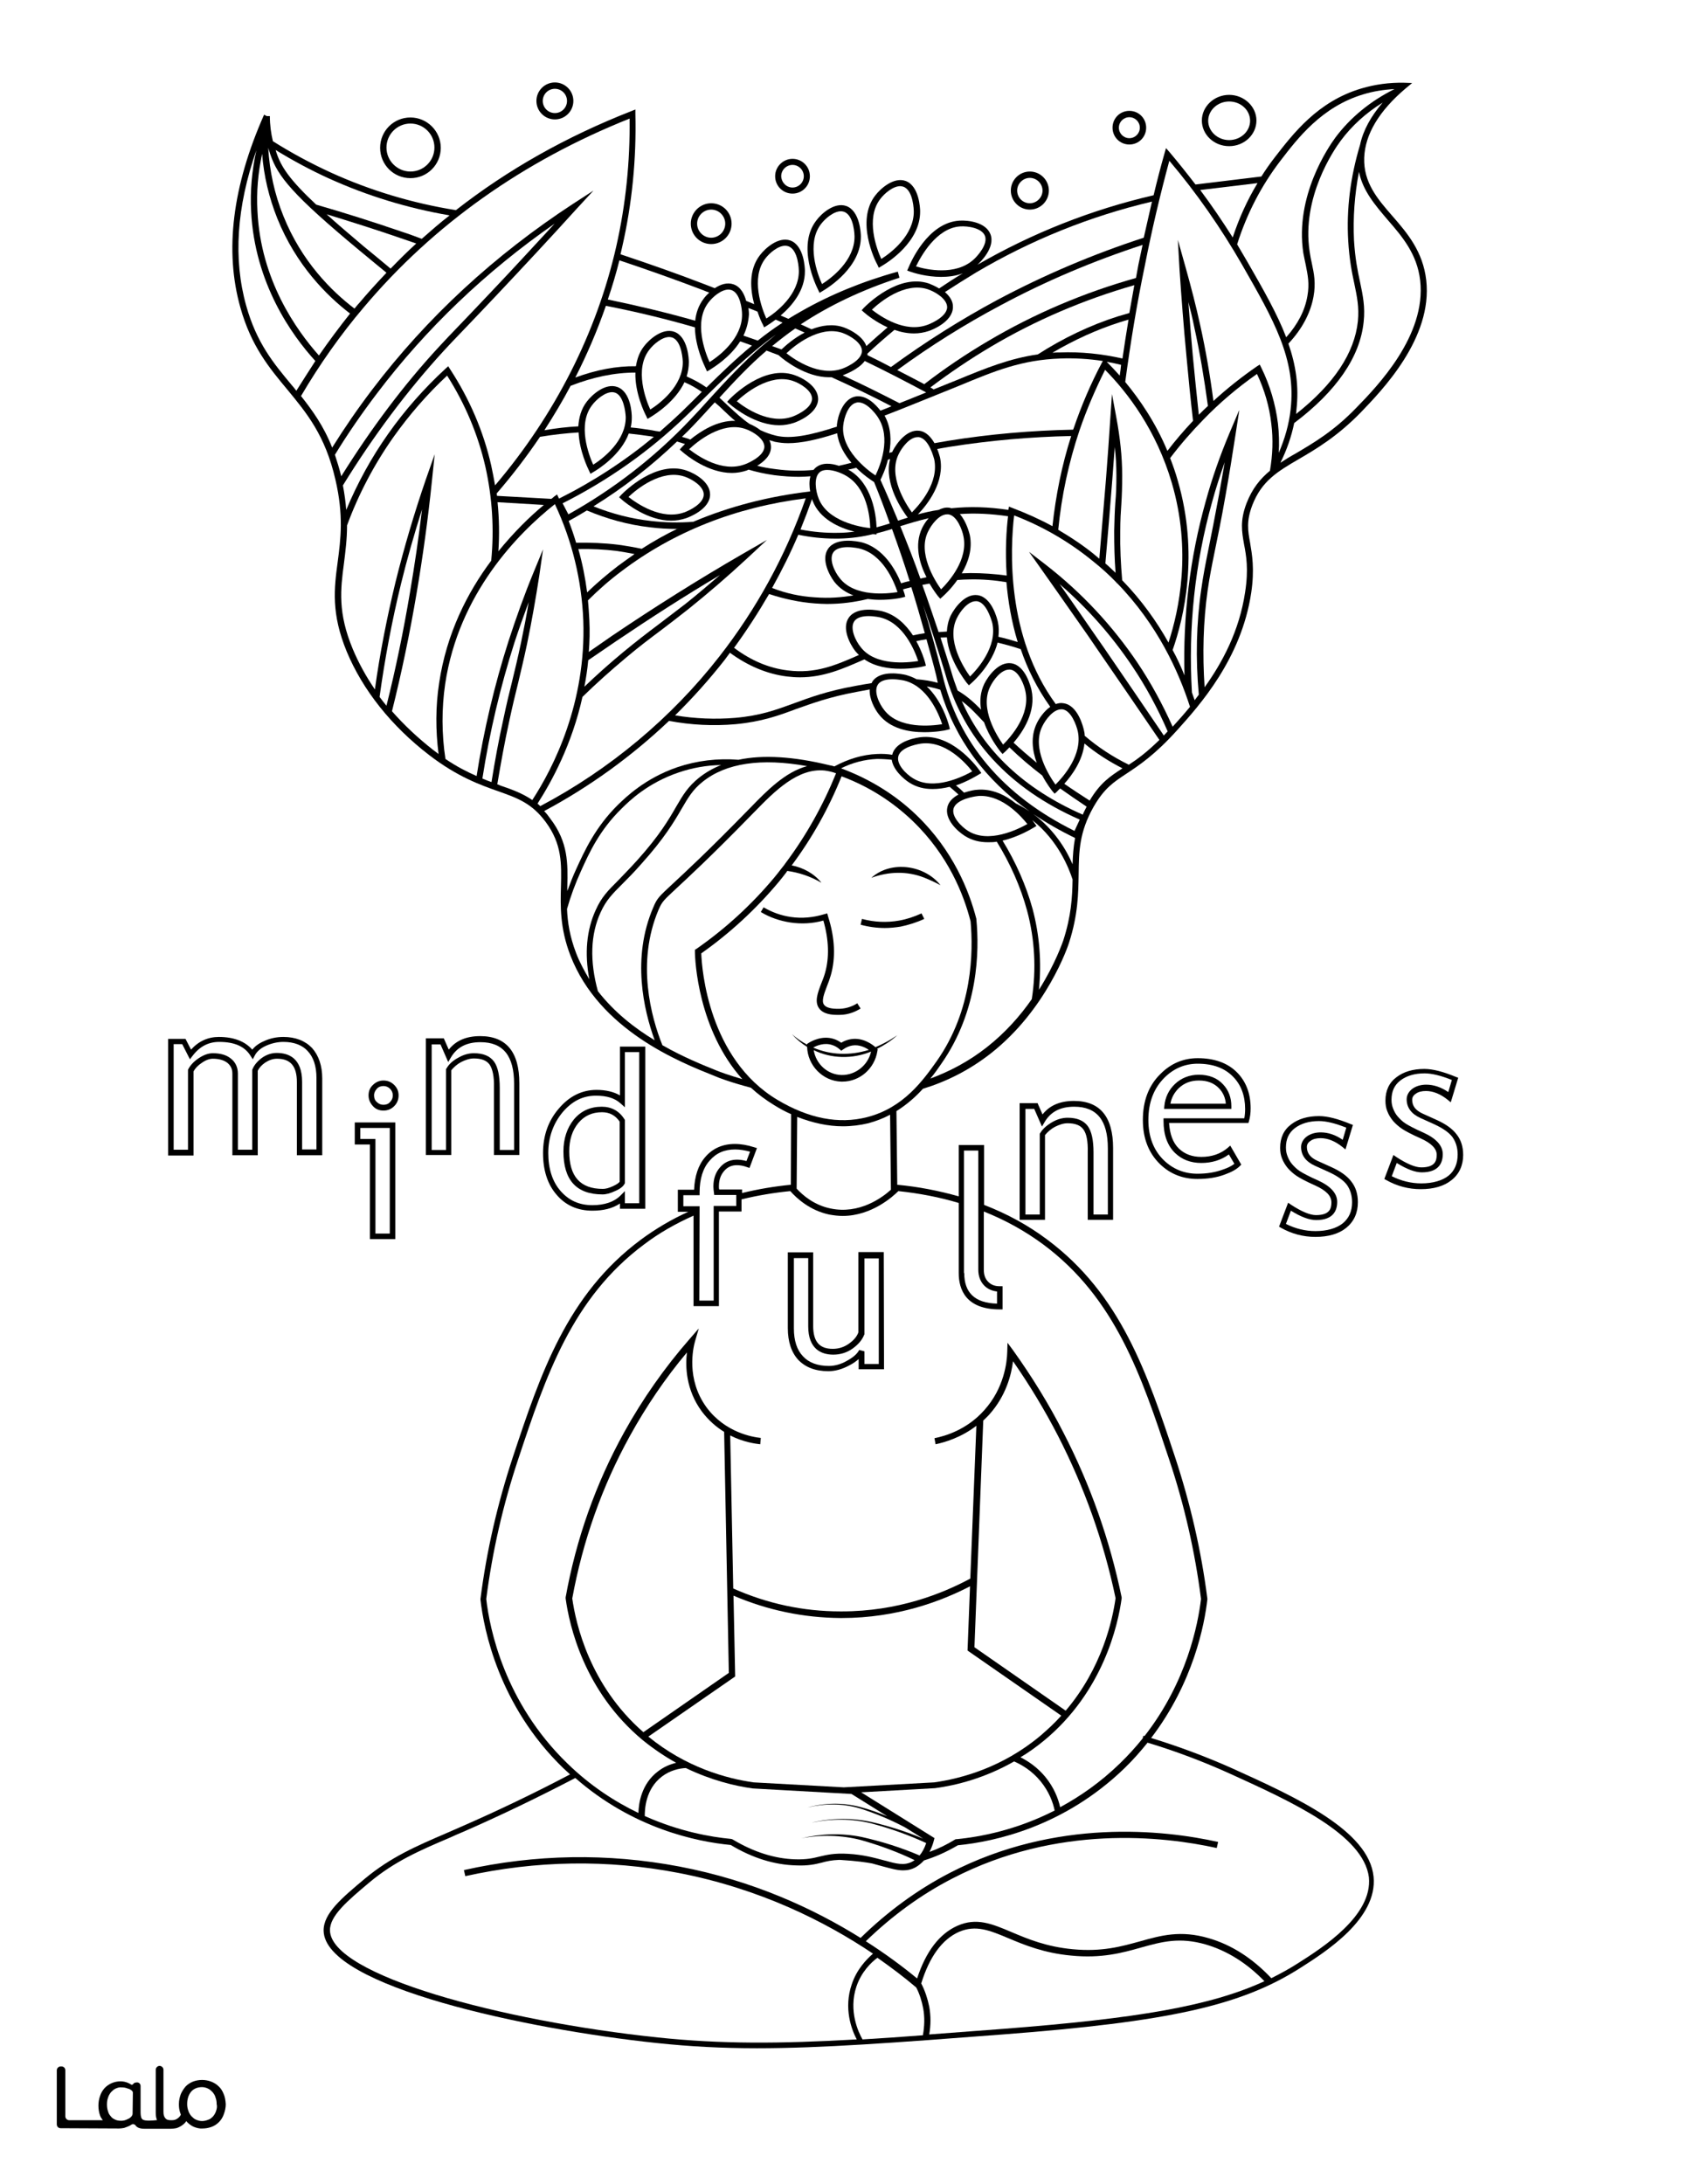 <?xml version="1.0" encoding="utf-8"?>
<!-- Generator: Adobe Illustrator 26.1.0, SVG Export Plug-In . SVG Version: 6.00 Build 0)  -->
<svg version="1.1" id="Layer_1" data-layer="Layer_1"
	 xmlns="http://www.w3.org/2000/svg" xmlns:xlink="http://www.w3.org/1999/xlink" x="0px" y="0px" viewBox="0 0 612 792"
	 style="enable-background:new 0 0 612 792;" xml:space="preserve">
<rect x="0" y="0" width="612" height="792" fill="#808080" stroke="none"/>
<style type="text/css">
	.st0{fill:#FFFFFF;}
	.st1{fill:#010101;}
</style>
<g id="Black">
	<rect x="14.2" y="10.8" width="581.7" height="749.5"/>
</g>
<g id="Color">
	<path class="st0" d="M351.9,210.1c-1.6,0-3.1,0.1-4.6,0.2c-2.2,3.1-4.4,5.2-5.3,6l-0.9,0.8l-0.8-0.9c-0.4-0.5-1.7-2.2-3.1-4.6
		c-0.9,0.2-1.7,0.3-2.6,0.5c2,5.5,3.9,11.2,5.9,17.1c1-0.1,2-0.1,3-0.2c0.1-1.9,0.5-3.9,1.4-5.8c1.4-2.8,5.2-8,9.7-7.4
		c5.3,0.7,7.2,8.8,7.4,9.7c0.4,1.8,0.4,3.6,0.2,5.4c2.3,0.5,4.7,1.2,7,1.9c-2.3-7.5-3.5-14.9-4.1-21.7
		C360.9,210.4,356.4,210,351.9,210.1z"/>
	<path class="st0" d="M381.8,190.8c1.2-11.1,3.4-22.1,6.8-32.7c-14.6,0.3-29.4,1.6-44,3.9c-1.6,0.3-3.1,0.5-4.6,0.8
		c0.6,1.5,0.9,2.7,1,3l0,0c1.9,8.9-4.5,17.1-8,20.7c2.3-0.6,4.7-1.2,7.5-1.6c1.2-0.6,2.5-1,3.8-0.8c0.3,0,0.5,0.1,0.8,0.2
		c6.7-0.7,13.6-0.5,20.7,0.6l0.2-1.2l1.3,0.5C372.3,186.1,377.2,188.3,381.8,190.8z"/>
	<path class="st0" d="M361.9,233c-1.9,7.5-8,13.4-9.5,14.7l-0.9,0.8l-0.8-0.9c-0.8-1.1-6.5-8.4-7.2-16.5c-0.8,0-1.5,0.1-2.3,0.1
		c1.3,3.9,2.5,7.9,3.8,12c0.7,2.5,1.5,4.8,2.4,7.2c3.3,1.9,5.7,4.1,8.5,6.9c-0.5-3.1-0.3-6.3,1.2-9.4c1.4-2.8,5.2-8,9.7-7.4
		c5.3,0.7,7.2,8.8,7.4,9.7c1.7,7.8-3,15-6.5,19.1c2.7,2.5,5.5,4.9,8.4,7.3c-1.6-4.4-2.3-9.5,0-14.3c0.8-1.7,2.6-4.4,4.9-6
		c-4.8-6.7-8.3-13.8-10.7-20.9C367.4,234.4,364.7,233.7,361.9,233z"/>
	<path class="st0" d="M384.6,285.9c-0.5,0.5-0.9,0.8-1.1,1.1l-0.9,0.8l-0.8-0.9c-0.4-0.5-2.1-2.7-3.7-5.7
		c-4.2-3.2-8.2-6.6-11.9-10.2c-0.7,0.7-1.3,1.3-1.6,1.6l-0.9,0.8l-0.8-0.9c-0.6-0.8-4-5.1-5.9-10.6c-0.1-0.1-0.3-0.3-0.4-0.4
		c-2.9-3.1-5.1-5.4-7.7-7.3c8,18.1,22.7,31.9,43.9,41.2c0.4-1,0.9-1.9,1.4-2.9C390.9,290.3,387.7,288.1,384.6,285.9z"/>
	<path class="st0" d="M406.4,116.8c-8.5,2.7-16.8,6.5-24.6,11.1c0.9-0.1,1.8-0.1,2.7-0.1c7.5-0.3,15.2,0.5,22.7,2.2
		c0.7-4.7,1.4-9.4,2.2-14.1C408.3,116.2,407.4,116.5,406.4,116.8z"/>
	<path class="st0" d="M401.5,131.2L401.5,131.2c1.5,1.5,3.1,3.2,4.7,5c0.2-1.3,0.4-2.6,0.5-3.9C405.1,131.9,403.3,131.5,401.5,131.2
		z"/>
	<path class="st0" d="M295.1,170.4c0.3-0.3,0.5-0.6,0.9-0.9c2.3-1.9,5.7-1.5,8.3-0.6c1.5-0.3,3-0.7,4.6-1.1
		c-2.5-2.9-4.7-6.6-5.2-10.7c-7.4,2.4-13.1,3.6-17.8,3.6c-1.7,0-3.3-0.2-4.8-0.5c-0.7-0.2-1.4-0.4-2-0.6c0.4,0.8,0.6,1.6,0.6,2.5
		c0,3.1-2.6,5.3-5,6.8c2,0.5,4.1,0.9,6.6,1.2C286.4,170.8,290.8,170.8,295.1,170.4z"/>
	<path class="st0" d="M359.5,125.7c-7.6,4.5-15,9.5-22,14.8c0.4,0.2,0.8,0.4,1.2,0.7c0.8-0.3,1.7-0.7,2.5-1c2-0.8,3.9-1.6,5.7-2.3
		c10.9-4.5,19.3-7.9,29.6-9.4c9.2-5.9,19-10.6,29.1-13.8c1.3-0.4,2.7-0.8,4.1-1.2c0.6-3.4,1.2-6.8,1.8-10.1
		C393.3,108.6,375.7,116.1,359.5,125.7z"/>
	<path class="st0" d="M322.6,164.2c0.4-0.1,0.7-0.2,1.1-0.3c0-0.1,0.1-0.2,0.1-0.3c1.4-2.8,5.2-8,9.7-7.4c2.5,0.3,4.3,2.4,5.5,4.5
		c1.7-0.3,3.4-0.6,5.2-0.9c14.9-2.4,30.1-3.7,45.1-4c0.1-0.2,0.1-0.4,0.2-0.5c2.8-8.2,6.2-16.2,10.3-23.9l0.3-0.5
		c-5.2-0.8-10.4-1.1-15.5-0.9c-13.9,0.5-23.5,4.4-36.7,9.9c-1.8,0.7-3.7,1.5-5.7,2.3c-8,3.2-15,6.1-21.3,8.5
		C323.3,155,323.4,159.9,322.6,164.2z"/>
	<path class="st0" d="M348.2,186.4c2.4,2.7,3.4,6.8,3.6,7.5c1.1,5.2-0.6,10.1-2.9,14c1,0,2-0.1,3.1-0.1c4.4,0,8.8,0.3,13.2,0.9
		c-0.6-9-0.1-16.7,0.5-21.5C359.6,186.3,353.8,186,348.2,186.4z"/>
	<path class="st0" d="M333.9,209.8c0.7-0.2,1.5-0.3,2.2-0.5c-2.5-4.9-4.5-11.7-1.6-17.8c0.5-1,1.3-2.4,2.4-3.6
		c-3.8,0.9-7.1,1.9-10.3,2.9C329.1,197,331.6,203.3,333.9,209.8z"/>
	<path class="st0" d="M322.1,166.7c-0.8,3.3-2,5.9-2.7,7.3c2.2,4.8,4.3,9.8,6.4,14.8c1.1-0.4,2.3-0.7,3.5-1.1
		c-1.9-2.5-8.7-12.2-6.4-21.2C322.6,166.5,322.4,166.6,322.1,166.7z"/>
	<path class="st0" d="M410.7,241.5c-7.4-11-16.2-21-26.3-29.7c2.3,3.2,4.5,6.4,6.8,9.7c3.8,5.5,6.7,9.7,9.3,13.4
		c6.8,9.9,14.1,20.6,21.7,31.8c0.5-0.5,0.9-1,1.4-1.5C420,256.9,415.7,248.9,410.7,241.5z"/>
	<path class="st0" d="M393.4,269.6c-0.6,6.1-4.5,11.5-7.3,14.6c3,2.1,6.1,4.1,9.2,6.1c3.8-6.4,7.4-8.8,11.9-11.7
		C402.3,276.1,397.6,273.1,393.4,269.6z"/>
	<path class="st0" d="M285.8,243.1c10,1.3,17.4-1.9,25.8-5.6c-0.5-0.5-0.9-0.9-1.4-1.5c-1.9-2.5-4.9-8.2-2.3-12c3-4.4,11-2.6,12-2.4
		c5.2,1.3,8.8,5,11.3,8.8c1.4-0.3,2.8-0.6,4.3-0.8c-1.6-5.7-3.2-11.3-4.9-16.7c-1,0.3-2,0.5-3,0.8c0.2,0.7,0.4,1.2,0.5,1.5l0.3,1.2
		l-1.2,0.3c-0.7,0.2-4,0.8-8,0.8c-1.4,0-2.9-0.1-4.4-0.3c-4.6,1.1-9.4,1.8-14.8,1.8c-1.4,0-2.9-0.1-4.4-0.2
		c-5.5-0.4-11.1-1.6-16.6-3.4c-3.9,6.7-8.1,13.2-12.7,19.5C272.4,239.5,279,242.3,285.8,243.1z"/>
	<path class="st0" d="M266.7,152.6c-1.5-1.2-2.8-2.5-4.2-3.8c-1-1-2.1-2-3.2-2.9c-0.1,0.1-0.1,0.2-0.2,0.2c-2.4,2.6-4.9,5.4-7.4,8
		c-1.4,1.5-2.8,2.9-4.3,4.3c1.1,0.3,2.1,0.6,3,1C254.1,156.4,260.2,152.4,266.7,152.6z"/>
	<path class="st0" d="M389.1,313.4c0.1-3.1,0.3-6.3,0.9-9.5l-0.1-0.1c-5.4-2.6-10.4-5.5-15-8.6C382.4,300.8,386.8,308,389.1,313.4z"
		/>
	<path class="st0" d="M363,110.7c-13,6.9-25.6,14.8-37.5,23.5c3.3,1.7,6.6,3.4,9.8,5.1c7.4-5.7,15.1-10.9,23.1-15.6
		c16.7-9.9,34.8-17.6,53.7-22.9c0.3-1.6,0.6-3.3,0.9-4.9c0.5-2.4,1-4.7,1.5-7.1C396.7,94.6,379.4,101.9,363,110.7z"/>
	<path class="st0" d="M434.9,251.9c-1.2-13.1-0.9-26,0.9-38.3c0.7-5,1.5-9,2.6-14.5c1-4.9,2.2-11,3.9-20.1c0.7-3.8,1.3-7.6,2-11.4
		c-1.7,4.8-3.3,9.7-4.6,14.5c-6.2,22.2-8.7,45.4-7.3,69c0.3,1,0.7,1.9,1,2.8C433.8,253.3,434.4,252.6,434.9,251.9z"/>
	<path class="st0" d="M405.2,211.4H405c0-0.1,0-0.1,0-0.2c-2.7-2.8-5.7-5.5-9-8.1c-8.4-6.8-17.9-12.3-28.1-16.2
		c-1.4,11.9-3,43.7,15.1,68.4c0.9-0.3,1.8-0.5,2.8-0.3c5.3,0.7,7.2,8.8,7.4,9.7c0.2,0.7,0.3,1.4,0.3,2.1c4.8,4.1,10.1,7.6,16,10.5
		c3.1-2,6.6-4.6,11.1-9c-7.7-11.3-15.1-22.1-22-32.1c-2.5-3.7-5.4-7.9-9.3-13.4c-3.9-5.6-7.8-11.1-11.6-16.5l-4.4-6.2l6.1,4.7
		c13,10.1,24.2,22.1,33.3,35.6c4.9,7.3,9.1,15.1,12.7,23.1c0.1-0.1,0.1-0.1,0.2-0.2c1.8-2,3.9-4.3,6.1-7
		C427.6,243.5,419.9,226.5,405.2,211.4z"/>
	<path class="st0" d="M277.9,127.3c-6.1,5.2-11.6,11.1-16.9,16.9c1.1,1,2.1,2,3.2,3c2.5,2.3,4.9,4.6,7.7,6.5c1.2,0.5,2.7,1.3,4,2.3
		c1.7,0.8,3.6,1.5,5.7,2c5.1,1.2,12,0,22-3.3c0-0.2,0-0.4,0-0.6c0.3-3.1,2.1-9.3,6.6-10.3c4-0.8,7.5,2.9,9.2,5.1
		c1.3-0.5,2.7-1,4-1.6c-7.1-3.7-14.4-7.2-21.7-10.5c-0.3,0-0.6,0-0.9,0c-8.5,0-16.3-6.2-18-7.7l-0.3-0.3c-1.5-0.6-3-1.1-4.5-1.7
		C278,127.2,277.9,127.2,277.9,127.3z M288.2,136c3,1,8.6,4.1,8.6,8.7c-0.1,5.4-7.8,8.3-8.7,8.6l0,0c-1.8,0.6-3.6,0.9-5.4,0.9
		c-8.5,0-16.3-6.2-18-7.7l-0.9-0.8l0.8-0.9C265.9,143.5,277.2,132.2,288.2,136z"/>
	<path class="st0" d="M306.2,135.9L306.2,135.9c-0.2,0.1-0.3,0.1-0.5,0.2c7,3.2,13.8,6.6,20.6,10.1c3-1.2,6.3-2.5,9.7-3.9
		c-7.3-3.9-14.8-7.8-22.3-11.4C311.5,133.9,306.9,135.6,306.2,135.9z"/>
	<path class="st0" d="M295.7,216.6c5.2,0.4,9.7,0,13.9-0.7c-2.6-1-5-2.5-6.9-4.9c-1.9-2.5-4.9-8.2-2.3-12c3-4.4,11-2.6,12-2.4
		c8.1,2,12.5,10,14.5,14.9c1-0.3,2-0.6,3.1-0.8c-2-6.5-4.2-12.8-6.4-18.9c-1.8,0.6-3.7,1.1-5.6,1.6v0.4l-1.2-0.1c-0.1,0-0.1,0-0.2,0
		c-3.6,0.9-7.6,1.5-12.3,1.6c-0.5,0-1,0-1.5,0c-4.4,0-8.9-0.5-13.2-1.4c-2.8,6.6-6,13-9.5,19.3C285.2,215.2,290.5,216.3,295.7,216.6
		z"/>
	<path class="st0" d="M209.8,154.6c0.2-3.1,1-6.3,3.1-9c1.9-2.5,6.7-6.8,11-5.3c5.1,1.8,5.3,10,5.3,11c0,1.3-0.1,2.5-0.4,3.7
		c2.5,0.2,5.1,0.6,7.6,1c1,0.2,2,0.4,3,0.5c2.6-2.3,5.2-4.6,7.7-7c1.6-1.6,3.2-3.1,4.8-4.7c0.9-0.9,1.8-1.8,2.7-2.7
		c-1.9-1.3-3.9-2.5-6.3-3.5c-3.3,7-10.6,11.6-12.4,12.7l-1,0.6l-0.5-1.1c-0.6-1.1-4.1-8.3-3.9-15.7c-7.5,0-15.3,1.6-23.5,4.8
		c-2.9,5.5-6.1,10.8-9.5,16.1C201.6,155.3,205.7,154.8,209.8,154.6z"/>
	<path class="st0" d="M304.2,193.2c2.1,0,4-0.2,5.8-0.4c-5.5-1.4-12.6-4.5-15.2-11.2c-0.1-0.2-0.2-0.4-0.2-0.7
		c-1.3,3.7-2.7,7.4-4.2,11.1C295,192.9,299.6,193.3,304.2,193.2z"/>
	<path class="st0" d="M293.9,178.2c-0.3-1.8-0.4-3.7,0.1-5.5c-1.4,0.1-2.7,0.2-4.2,0.2c-2.8,0-5.7-0.2-8.9-0.6
		c-3.6-0.5-6.6-1.2-9.3-2c-0.3,0.1-0.5,0.2-0.7,0.3l0,0c-1.8,0.6-3.6,0.9-5.4,0.9c-8.5,0-16.3-6.2-18-7.7l-0.9-0.8l0.8-0.9
		c0.2-0.2,0.6-0.6,1.1-1.1c-0.9-0.3-1.9-0.6-2.9-0.9c-9.2,8.8-19.3,16.7-30.3,23.5c6.7,2.7,13.7,4.5,20.8,5.3
		c5.1,0.6,10.2,0.7,15.4,0.3C264.5,183.7,278.6,180,293.9,178.2L293.9,178.2z M248.9,187.9c-1.8,0.6-3.6,0.9-5.4,0.9
		c-8.5,0-16.3-6.2-18-7.7l-0.9-0.8l0.8-0.9c1.3-1.3,12.6-12.5,23.6-8.8c3,1,8.6,4.1,8.6,8.7C257.6,184.7,249.8,187.6,248.9,187.9z"
		/>
	<path class="st0" d="M339.6,244.8c-1.1-4.4-2.3-8.7-3.5-13c-1.3,0.2-2.5,0.4-3.7,0.7c1.9,3.4,2.9,6.6,3.2,7.7l0.3,1.2l-1.2,0.3
		c-0.7,0.2-4,0.8-8,0.8c-4.2,0-9.2-0.7-13.1-3.4c-0.2,0.1-0.3,0.1-0.5,0.2c-7.3,3.2-14.3,6.3-22.9,6.3c-1.5,0-3-0.1-4.7-0.3
		c-7.2-0.9-14.1-3.8-20.7-8.6c-0.7,0.9-1.3,1.8-2,2.7c-5.5,7-11.5,13.7-17.9,20c7.3,1.2,14.6,1.5,21.8,0.9
		c9.2-0.8,14.8-2.9,21.4-5.3c5.7-2.1,12.2-4.5,22.3-6.3c2-0.4,4-0.7,5.8-1c0.1-0.2,0.2-0.4,0.3-0.6c3-4.4,11-2.6,12-2.4
		c1.4,0.4,2.8,0.9,4,1.6c2.6,0.2,5.2,0.6,7.7,1.3C340,246.6,339.8,245.7,339.6,244.8z"/>
	<path class="st0" d="M325.9,431.9c-1.8,1.8-9.6,9-20.2,9c-1.6,0-3.2-0.2-4.9-0.5c-7-1.5-11.7-5.8-14.1-8.5c-6.1,0.6-12,1.6-17.7,3
		v4.4h-8.2v34.3h-9.2v-32.8c-6.5,2.9-12.5,6.3-17.9,10.4C207.5,470.7,198,499,188,529.1c-5.5,16.5-9.4,33.5-11.6,50.7
		c1.2,10.7,6.6,37.5,29.4,59.6c8.4,8.2,17.3,13.9,25.8,18c0.1-3.4,1-10.5,7.1-15.1c2.2-1.7,4.5-2.6,6.6-3.1c-4-2.2-8-4.9-12-8.1
		c-21.5-17.8-26.8-41.9-28.1-51.5v-0.2v-0.2c3.8-21.1,10.9-41.2,21.2-59.8c6.7-12.1,14.7-23.5,23.8-33.9l3.3-3.8l-1.4,4.8
		c-0.6,2.2-3.3,13.5,4.2,23.8c6.8,9.2,16.8,10.8,19.7,11.1l-0.2,2.3c-1.8-0.2-6.2-0.8-10.9-3.2L266,576c12.4,5.5,25.4,8.3,38.9,8.3
		c0.2,0,0.3,0,0.5,0c20.3,0,36.4-6.4,46.6-11.9l2.2-55.4c-5.6,4.3-11.5,6-14.8,6.7l-0.4-2.2c4-0.8,11.8-3.1,18.1-10.2
		c7.2-8,8.2-17.4,8.3-21l0.1-3.4l2,2.7c6.8,9.5,13,19.5,18.3,29.9c9.7,18.8,16.8,38.8,21.1,59.7v0.2v0.2
		c-1.3,9.5-6.6,33.7-28.1,51.5c-2.8,2.3-5.7,4.4-8.6,6.1c2.8,1.4,6.1,3.6,9,7.1c3.2,3.9,4.7,7.9,5.4,11c7.2-3.9,14.6-9,21.7-15.9
		c3-2.9,5.7-5.9,8.2-9l0.3-1c0.1,0,0.3,0.1,0.4,0.1c15.4-19.7,19.4-40.6,20.5-49.7c-2.2-17.2-6.1-34.3-11.6-50.7
		c-10-30.1-19.4-58.4-45.7-77.9c-6.5-4.8-13.7-8.8-21.5-11.9v21.1c0,1.9,0.5,3.3,1.6,4.4s2.4,1.6,4.2,1.6h1v8.4h-1
		c-12.3,0-14.9-7.2-14.9-13.2v-25.4C340.8,434.1,333.5,432.7,325.9,431.9z M320.7,496.5h-9.2v-3.7c-0.9,0.8-2,1.6-3.4,2.3
		c-2.6,1.4-5.1,2.1-7.6,2.1c-4.7,0-8.3-1.4-10.9-4.1c-2.5-2.7-3.8-6.6-3.8-11.5v-27.5h9.2v26.7c0,5.7,2.3,8.3,7.1,8.3
		c2.1,0,4.1-0.6,5.9-1.9c1.7-1.2,2.9-2.6,3.4-4.1V454h9.2L320.7,496.5L320.7,496.5z"/>
	<path class="st0" d="M386.6,620.3c13.2-15.5,17-32.9,18.1-40.8c-4.3-20.6-11.4-40.4-20.9-58.9c-4.8-9.3-10.3-18.4-16.3-27
		c-0.6,4.8-2.5,12.5-8.6,19.3c-0.7,0.8-1.5,1.5-2.2,2.2l-3.2,82.2L386.6,620.3z"/>
	<path class="st0" d="M148.9,62.2c4.8,0,8.7-3.9,8.7-8.7s-3.9-8.7-8.7-8.7s-8.7,3.9-8.7,8.7S144.1,62.2,148.9,62.2z"/>
	<circle class="st0" cx="201.3" cy="36.6" r="4.4"/>
	<path class="st0" d="M254.6,511.8c-5.8-7.9-6-16.3-5.4-21.4c-7.9,9.4-14.8,19.6-20.7,30.3c-10.1,18.3-17.1,38.1-20.9,58.9
		c1.3,9.2,6.3,31.5,25.8,48.5l31-21.5l-1.7-87.4C259.9,517.5,257.1,515.1,254.6,511.8z"/>
	<path class="st0" d="M317.1,174.8c-1.1-0.7-3.8-2.5-6.5-5.2c-1,0.3-1.9,0.5-2.9,0.7c0.2,0.1,0.3,0.2,0.4,0.2
		c8.3,4.9,9.7,16,9.9,20.7c1.6-0.4,3.2-0.9,4.8-1.4C321,184.7,319.1,179.7,317.1,174.8z"/>
	<path class="st0" d="M258,86.2c2.8,0,5.1-2.3,5.1-5.1c0-2.8-2.3-5.1-5.1-5.1c-2.8,0-5.1,2.3-5.1,5.1
		C252.9,83.9,255.2,86.2,258,86.2z"/>
	<path class="st0" d="M409.7,50.1c2.1,0,3.8-1.7,3.8-3.8s-1.7-3.8-3.8-3.8s-3.8,1.7-3.8,3.8S407.6,50.1,409.7,50.1z"/>
	<path class="st0" d="M445.9,50.8c4.2,0,7.6-3.2,7.6-7c0-3.9-3.4-7-7.6-7s-7.6,3.2-7.6,7S441.7,50.8,445.9,50.8z"/>
	<path class="st0" d="M373.6,73.7c2.5,0,4.6-2.1,4.6-4.6s-2.1-4.6-4.6-4.6s-4.6,2.1-4.6,4.6S371,73.7,373.6,73.7z"/>
	<path class="st0" d="M346.7,666.9h0.3c8.3-0.8,21.5-3.2,35.6-10.4c-0.6-2.9-2-6.8-5.1-10.6c-3.2-3.9-6.9-6-9.6-7.2
		c-10.7,6.1-21.1,8.7-28.7,9.7l-26.8,1.5l26.6,16.6l-0.2,0.8c-0.4,1.6-1,3-1.6,4.2c3.1-1.1,6.2-2.6,9.3-4.5L346.7,666.9z"/>
	<path class="st0" d="M287.5,68c2.2,0,4.1-1.8,4.1-4.1c0-2.2-1.8-4.1-4.1-4.1c-2.2,0-4.1,1.8-4.1,4.1C283.5,66.2,285.3,68,287.5,68z
		"/>
	<path class="st0" d="M305.4,586.7c-0.2,0-0.3,0-0.5,0c-13.4-0.1-26.4-2.8-38.8-8.1l0.6,29.3l-31.5,21.8
		c13.7,11.2,28.3,15.2,38.2,16.6l32.7,1.8l32.8-1.8c9.9-1.4,24.7-5.4,38.4-16.8c2.8-2.4,5.4-4.8,7.7-7.4l-34-23.6l0.9-23.3
		C341.5,580.6,325.4,586.7,305.4,586.7z"/>
	<path class="st0" d="M202.1,179.3l0.6,1.3c0,0.1,0.1,0.1,0.1,0.2c12.4-6.2,23.9-13.7,34.4-22.4c-0.4-0.1-0.8-0.1-1.2-0.2
		c-2.6-0.4-5.2-0.7-7.9-1c-2.9,7.8-11,12.9-12.9,14l-1,0.6l-0.5-1.1c-0.5-1-3.5-7.2-3.8-13.9c-4.6,0.3-9.3,0.8-14,1.6
		c-4.8,7.1-10,13.9-15.7,20.5c0,0.3,0.1,0.6,0.1,0.9l19.7,1.1c0.4-0.3,0.8-0.6,1.1-0.9L202.1,179.3z"/>
	<path class="st0" d="M197.3,183.1l-16.8-1c0.6,5.9,0.7,11.9,0.3,17.8C186.4,193,192.2,187.3,197.3,183.1z"/>
	<path class="st0" d="M245.4,191.8c-3.2,0-6.4-0.2-9.6-0.6c-7.9-0.9-15.5-3-22.9-6.1c-2.2,1.3-4.3,2.6-6.6,3.8
		c1,2.6,1.9,5.2,2.7,7.9c5-0.1,10.1,0.1,15.1,0.7c2.9,0.4,5.9,0.9,8.7,1.5c4.2-2.7,8.6-5.2,13.2-7.4
		C245.9,191.8,245.6,191.8,245.4,191.8z"/>
	<path class="st0" d="M230.7,132.8c0.4-2.5,1.2-5,2.9-7.2c1.9-2.5,6.7-6.8,11-5.3c5,1.8,5.3,10,5.3,11l0,0c0,1.8-0.3,3.5-0.8,5.2
		c2.7,1.2,5.1,2.5,7.2,4c5.3-5.2,10.7-10.4,16.5-15.2c-1.3-0.5-2.6-0.9-3.9-1.4c-0.1,0-0.3-0.1-0.4-0.1c-3.6,5.7-9.4,9.3-11,10.3
		l-1,0.6l-0.5-1.1c-0.5-1.1-3.8-7.8-3.9-14.9c-10.7-3.1-21.5-5.7-32.3-7.8c-3.1,8.9-6.8,17.6-11.1,26
		C216.3,134.1,223.6,132.7,230.7,132.8z"/>
	<path class="st0" d="M405,172.3c0-3.4-0.2-6.8-0.6-10.2c-0.3,4-0.6,8-0.9,12c-0.8,10-1.6,20.2-2.5,30.2c1.3,1.1,2.5,2.3,3.7,3.4
		c-0.4-5-0.5-10.1-0.5-15.2c0.1-4.2,0.2-7.2,0.4-10.1C404.9,179.2,405,176.3,405,172.3z"/>
	<path class="st0" d="M391.6,156.1c-3.9,11.6-6.5,23.7-7.7,36c4.7,2.8,9.3,5.8,13.5,9.3c0.5,0.4,0.9,0.8,1.4,1.2
		c0.8-9.5,1.6-19.1,2.4-28.6c0.6-7.4,1.1-14.9,1.6-22.4l0.6-8.7l1.6,8.6c1.3,7,2.1,14,2.1,20.9c0,4.1-0.1,7.1-0.3,10.3
		c-0.2,2.9-0.4,5.9-0.4,10c-0.1,5.9,0.2,11.9,0.7,17.7c7.1,7.3,12.6,15.1,16.8,22.6c3.9-11.9,8.4-33.4,1.2-57.9
		c-5.6-19.1-16-32.7-24.2-41C397.4,141.1,394.2,148.5,391.6,156.1z"/>
	<path class="st0" d="M461.2,153.7c-0.7-6.3-2.5-12.4-5.2-18.1c-7,4.9-13.5,10.4-19.4,16.5c-4.3,4.4-8.4,9.1-12.1,14
		c1,2.6,2,5.4,2.8,8.3c7.7,26.5,2.2,49.6-1.9,61.3c1.7,3.1,3.1,6.2,4.3,9.2c-0.6-21.6,2-42.8,7.7-63.1c2.3-8.4,5.2-16.6,8.6-24.7
		l3.6-8.5l-1.4,9.1c-1.1,7.2-2.3,14.6-3.6,21.9c-1.6,9.2-2.9,15.3-3.9,20.2c-1.1,5.4-1.9,9.4-2.6,14.3c-1.6,11.3-1.9,23.1-1.1,35.1
		c6.4-8.9,12.6-20.4,14.7-34.5c1.3-8.4,0.4-13.2-0.4-17.4c-0.8-4.5-1.5-8.5,0.9-14.8c2.1-5.4,5-8.9,8.5-11.8
		C461.7,164.9,461.9,159.3,461.2,153.7z"/>
	<path class="st0" d="M230.2,200.9c-2.1-0.4-4.2-0.8-6.3-1.1c-4.7-0.6-9.4-0.8-14.1-0.7c1.5,5.2,2.5,10.4,3.2,15.7
		c3.5-3.4,7.3-6.6,11.2-9.6C226.1,203.8,228.2,202.3,230.2,200.9z"/>
	<path class="st0" d="M374.5,297.4c0.3,0.4,0.6,0.8,0.8,1.1l0.7,1l-1,0.6c-0.9,0.5-5.6,3.4-11.3,4.7c4.8,7.8,8.6,16.4,10.9,24.8
		c2.5,9.4,3.3,19.2,2.3,29.3c6-9.5,8.6-17.3,8.8-17.8c2.9-8.9,3.3-15.7,3.4-22.2C387.8,314.9,383.9,304.8,374.5,297.4z"/>
	<path class="st0" d="M372.6,330.2c-2.3-8.5-6.1-17.1-11-25c-1.1,0.2-2.1,0.2-3.2,0.2c-2.9,0-5.7-0.6-8.4-2.3
		c-2.7-1.7-7.4-6-6.3-10.5c0.5-2.1,2.2-3.5,4-4.5c-1.1-1-2.1-1.9-3.2-2.8c-2,0.5-4,0.8-6.2,0.8c-2.9,0-5.7-0.6-8.4-2.3
		c-2.2-1.4-5.9-4.7-6.4-8.3c-1.8-0.2-3.6-0.3-5.4-0.3c-4.4,0.2-8.8,1.3-13,3.4c10.3,3.8,19.6,9.5,27.4,17
		c13.3,12.8,19.1,27.5,21.7,37.6v0.2c1.1,11.3,0.8,33-12.7,52.3l0,0c-1.1,1.6-2.4,3.5-4,5.4c7-2.6,13.9-6.2,20.4-11.3
		c6.9-5.4,12.3-11.6,16.4-17.5C376,351.5,375.4,340.6,372.6,330.2z"/>
	<path class="st0" d="M225.8,236.7c5.2-4.3,9-7.2,13-10.2c2.9-2.2,5.9-4.5,9.7-7.4c4.3-3.4,8.5-7,12.7-10.6
		c-12.8,7.6-25.4,15.7-37.7,24c-3.4,2.3-6.7,4.6-10.1,6.9c-0.3,3.3-0.8,6.5-1.4,9.6C216.5,244.7,221.1,240.6,225.8,236.7z"/>
	<path class="st0" d="M305.8,408.4c-5.4,0-10.9-1.2-16.6-3.4l-0.2,26c2.3,2.5,6.4,6,12.3,7.2c10.4,2.2,18.7-3.9,21.9-6.8l-0.3-27.2
		c-2.4,1.3-5,2.3-7.9,3.1C312,408,308.9,408.4,305.8,408.4z"/>
	<path class="st0" d="M216.1,330c2.1-4.7,4.4-7,8.2-10.8c1.8-1.9,4.1-4.2,6.9-7.3c8-8.9,11.4-14.7,14.1-19.4
		c2.5-4.3,4.3-7.3,8.3-10.5c2.4-1.9,5-3.4,8-4.6c-5.3,0.1-10.4,1-15.4,2.7c-11.2,3.8-17.9,10.3-20.7,13.1
		c-8,7.8-11.8,16.1-14.8,22.8c-2,4.4-3.7,9-5,13.6c0.2,4.8,1,10,3.3,16c1.3,3.4,3,6.5,4.8,9.5C212,345.7,212.8,337.2,216.1,330z"/>
	<path class="st0" d="M209.8,407.2c-2.2,2.7-3.3,6.1-3.3,10.3c0,9.1,4,13.6,12.2,13.6c1,0,2.2-0.3,3.7-1s2.1-1.2,2.4-1.6v-21.8
		c-1.6-2.3-3.7-3.4-6.4-3.4C214.8,403.3,212,404.6,209.8,407.2z"/>
	<path class="st0" d="M433.2,118.4c-0.6-3-1.3-5.9-2.1-8.9c0.5,6.4,1,12.9,1.6,19.3c0.7,7.2,1.4,14.4,2.2,21.6c0,0,0,0,0.1-0.1
		c1-1,2.1-2.1,3.2-3.1C436.9,137.6,435.3,127.9,433.2,118.4z"/>
	<path class="st0" d="M237,329c1.4-3.4,2.2-4,6.9-8.4c4.3-4,12.4-11.4,27.9-27.3l0.4-0.4c6-6.2,12.7-13,20.6-15.1
		c-16.7-3-29.4-1.1-37.8,5.6c-3.7,2.9-5.4,5.9-7.8,10c-2.6,4.5-6.3,10.7-14.4,19.7c-2.8,3.2-5.1,5.5-7,7.4
		c-3.7,3.7-5.9,5.9-7.9,10.3c-3.7,8-4,17.7-1,28.6c5.9,7.6,13.3,13.4,20.6,17.8C233.5,366.2,229.1,347.3,237,329z"/>
	<path class="st0" d="M159.3,125.7c2.3-2.5,4.2-4.5,7.2-7.6c2.8-2.9,6.4-6.7,11.9-12.5c7.7-8.1,15.3-16.4,22.8-24.5
		c-24.9,17.3-46.6,38-64.4,61.5c-5.4,7.1-10.6,14.6-15.3,22.3c0.8,2.4,1.6,5,2.3,7.8C134.6,155.4,146.5,139.5,159.3,125.7z"/>
	<path class="st0" d="M434.9,391.8c-2.9,0-5.3,0.9-7.3,2.8c-1.6,1.6-2.6,3.4-3,5.6h20.1c-0.2-2.2-1-4-2.4-5.5
		C440.4,392.7,438,391.8,434.9,391.8z"/>
	<path class="st0" d="M114.4,130.9c-8.5-9.3-22-28.1-23.3-54.3c-0.4-7.4,0.3-14.8,1.9-22.1c-7.2,20.6-8.4,39.5-3.7,56.3
		c3.8,13.6,10,21,16.5,28.8c0.6,0.7,1.2,1.4,1.7,2.1C109.8,138.1,112.1,134.4,114.4,130.9z"/>
	<path class="st0" d="M151,88.3c-2-0.7-4-1.4-6.1-2.1c-8.7-3-17.6-5.8-26.4-8.5c3.6,3.3,8.1,7.1,13.4,11.6c3.3,2.7,6.6,5.4,9.8,8.1
		C144.7,94.3,147.8,91.2,151,88.3z"/>
	<path class="st0" d="M98.1,56.1c-0.3-0.8-0.5-1.6-0.8-2.5c0.5,8.5,2.3,16.8,5.5,24.7c6.6,16.5,17.5,27.3,25.8,33.6
		c0.6-0.7,1.1-1.4,1.7-2c3.2-3.8,6.5-7.4,9.9-11c-3.2-2.6-6.4-5.3-9.7-8C105.9,70.5,100.8,63.9,98.1,56.1z"/>
	<path class="st0" d="M114.7,74.2c10.4,3,20.8,6.3,31,9.8c2.5,0.8,4.9,1.7,7.3,2.6c3.3-2.9,6.6-5.8,10.1-8.5
		c-15.2-2.6-29.9-7.1-43.8-13.4c-6.6-3-13.1-6.5-19.3-10.3c0.1,0.3,0.2,0.7,0.3,1C102,60.5,105,65.1,114.7,74.2z"/>
	<path class="st0" d="M115.7,128.9c3.6-5.2,7.4-10.3,11.3-15.2c-8.5-6.5-19.6-17.6-26.4-34.5c-3-7.5-4.9-15.4-5.5-23.4
		c-1.5,6.9-2.1,13.8-1.7,20.8C94.6,101.6,107.5,119.7,115.7,128.9z"/>
	<path class="st0" d="M148.7,215c1.7-10,3.2-20.1,4.4-30.3c-2.8,8.9-5.4,17.9-7.6,26.9c-3.3,13.5-5.9,27.3-7.8,41.1
		c0.8,1.1,1.6,2.1,2.5,3.2C143.6,242.4,146.4,228.6,148.7,215z"/>
	<path class="st0" d="M211.6,224.9c-0.6-14.5-4-28.7-10.3-42.1c-13.3,10.5-34.9,32.4-39.8,65.2c-1.3,8.9-1.3,18.1,0.1,27.2
		c4.1,2.8,7.9,4.7,11.3,6.2c2.6-16.6,6.5-33.1,11.6-49c2.7-8.3,5.7-16.7,9-24.7l3.5-8.5l-1.3,9.1c-1.3,8.5-2.8,17-4.5,25.2
		c-1.2,5.7-2.2,9.7-3.2,14c-1,4-2,8.1-3.2,13.7c-1.7,7.7-3.1,15.5-4.4,23.2c0.3,0.1,0.7,0.2,1,0.4c4.4,1.5,8.2,2.9,11.7,5.3
		C200.8,278.3,212.7,254.9,211.6,224.9z"/>
	<path class="st0" d="M261,238c13.5-17.3,24-36.5,31.3-57.3c-25.5,3.2-47.9,12.1-66.8,26.4c-4.3,3.2-8.4,6.8-12.2,10.6
		c0.2,2.4,0.4,4.7,0.5,7.1c0.2,4,0.1,7.9-0.2,11.6c2.8-2,5.7-3.9,8.5-5.9c15.4-10.4,31.3-20.4,47.4-29.7l8.7-5l-7.3,6.8
		c-6.9,6.4-14,12.5-21.1,18.2c-3.8,3-6.8,5.3-9.7,7.5c-4,3-7.8,5.8-12.9,10.1c-5.5,4.6-10.9,9.4-15.9,14.3
		c-3.8,17.2-11.1,30.6-16.3,38.7c0.3,0.3,0.7,0.6,1,0.9C221.2,279,243.6,260.3,261,238z"/>
	<path class="st0" d="M182.6,260.8c1.2-5.7,2.2-9.8,3.2-13.8c1-4.2,2-8.2,3.2-13.9c1-4.8,2-9.8,2.8-14.8c-1.8,4.9-3.6,9.9-5.2,14.8
		c-5.1,16-9,32.5-11.6,49.2c1.1,0.5,2.2,0.9,3.3,1.3C179.5,276.1,180.9,268.4,182.6,260.8z"/>
	<path class="st0" d="M252.1,345v-0.6l0.5-0.3c10.5-7.3,20-16,28.2-25.8c0.9-1.1,1.8-2.2,2.7-3.4c0.6-0.7,1.1-1.4,1.6-2.1
		c7.4-9.9,13.5-20.8,18.2-32.4c-1.3-0.5-2.7-0.8-4.1-1c-9.8-1-18.2,7.5-25.5,15l-0.4,0.4c-15.6,16-23.7,23.4-28,27.4
		c-4.6,4.3-5.1,4.7-6.4,7.7c-8.1,19.1-2.7,38.9,1.4,49.1c7.7,4.4,15,7.3,19.7,9.2c1.2,0.5,4.5,1.7,9.3,3.1
		C253.3,373.5,252.1,348.3,252.1,345z"/>
	<path class="st0" d="M205.8,321.5c0,0.5,0,1.1,0,1.6c1-2.7,2-5.3,3.2-7.9c3.1-6.8,7-15.3,15.2-23.4c2.7-2.6,9.8-9.6,21.5-13.6
		c7.1-2.4,14.6-3.3,22.2-2.7c8.9-1.9,20-1.2,33.1,2c0.6,0.1,1.1,0.2,1.7,0.4c5-2.7,10.3-4.3,15.5-4.5c1.9-0.1,3.7,0,5.5,0.3v-0.1
		c1.3-5.2,9.5-6.2,10.4-6.3l0,0c11-1.2,19.6,9.8,21.2,12l0.7,1l-1,0.6c-0.7,0.4-3.9,2.4-8.2,3.9c1,0.8,2,1.7,2.9,2.6h0.1
		c2.1-0.7,4-1,4.4-1c5.7-0.6,10.7,2,14.4,5c0.3,0.1,0.5,0.2,0.8,0.4c1.5,0.7,2.8,1.6,4.1,2.4c-16.2-11.5-27-26.2-32.4-44.1
		c-1.6-0.5-3.2-0.9-4.9-1.2c5.3,5,7.6,12.4,8.1,14.3l0.3,1.2l-1.2,0.3c-0.7,0.2-4,0.8-8.1,0.8c-5.5,0-12.4-1.2-16.5-6.5
		c-1.5-1.9-3.5-5.6-3.3-9c-1.6,0.3-3.2,0.6-4.8,0.9c-9.8,1.8-16.2,4.2-21.9,6.2c-6.4,2.4-12.5,4.6-22,5.5c-8,0.7-16.1,0.3-24.1-1.2
		c-13.5,12.8-28.8,23.9-45.3,32.7c0.8,0.8,1.5,1.7,2.2,2.7C206.2,305.4,206,313.2,205.8,321.5z"/>
	<path class="st0" d="M310.7,720.3c-3,8.9,0.8,16.8,2.2,19.2c6.8-0.4,14.1-0.9,21.9-1.5c0.6-3.3,0.7-6.6,0.1-9.8
		c-0.5-2.6-1.3-5.2-2.5-7.5l-0.1-0.1c-4-3.4-8.7-7-14-10.7C316,711.6,312.5,715,310.7,720.3z"/>
	<path class="st0" d="M437.5,705.1c-9.6-2.8-16-1-23.6,1.1c-6.7,1.9-14.3,4-25.3,2.9c-9.9-0.9-17.1-3.9-22.8-6.3
		c-6.9-2.9-11.8-4.9-17.9-2.3c-6.1,2.7-10.7,9-13.7,18.7c1.4,2.7,2.3,5.5,2.9,8.4c0.6,3.3,0.6,6.7,0,10.1c8.2-0.6,17-1.3,26.5-2
		c49.2-3.8,75.5-8.3,95.1-17.3C452.4,711.9,445.3,707.4,437.5,705.1z"/>
	<path class="st0" d="M446.1,643.1c-9.5-4.3-19.5-8.1-29.8-11.2c-2.5,3.1-5.2,6.2-8.3,9.2c-22,21.3-47.2,26.7-60.5,28
		c-4.1,2.4-8.1,4.2-12.3,5.5c-0.9,1-1.9,1.8-2.9,2.4c-1.6,0.9-3.1,1.2-4.7,1.2c-2.2,0-4.5-0.7-7.2-1.4c-1.2-0.3-2.5-0.7-4-1.1
		c-2.2-0.4-5.3-0.9-11.7-1.3c-0.1,0-0.2,0-0.3,0c-2.7,0.1-4.5,0.5-6.3,1c-2.4,0.6-5,1.2-9.3,1c-7.9-0.2-15.9-2.7-23.7-7.4
		c-12.5-1.2-35.5-6-56.4-24.3c-13.4,7-27.1,13.6-40.6,19.5c-1.7,0.7-3.3,1.4-4.8,2.1c-11.3,4.8-20.2,8.7-29.2,16.2
		c-8.1,6.8-14.5,12.2-14.4,17.5c0.4,16.2,62,32.8,119,38.8c23,2.4,43.8,2.3,72.1,0.7c-1.9-3.6-4.8-11.3-1.8-20
		c1.8-5.4,5.3-9,7.7-11.1c-17.4-11.7-41.1-23.6-70.7-29.3c-25.6-4.9-51.5-4.5-77.2,1.2l-0.5-2.2c25.9-5.8,52.2-6.2,78.1-1.3
		c26.8,5.1,48.8,15.3,65.8,25.9c9.7-9.5,20.6-17.5,32.4-23.6c38.5-19.9,77.5-15.6,97.3-11.2l-0.5,2.2c-19.5-4.3-57.9-8.6-95.8,11
		c-11.5,5.9-22,13.6-31.5,22.8c7.2,4.6,13.4,9.2,18.6,13.5c3.2-9.8,8.1-16.2,14.6-19.1c7-3.1,12.6-0.7,19.7,2.3
		c5.9,2.5,12.6,5.3,22.2,6.2c10.6,1,17.6-1,24.5-2.9c7.5-2.1,14.6-4.1,24.8-1.1c8.3,2.4,15.9,7.3,22.7,14.5c3.4-1.7,6.7-3.5,9.8-5.5
		c8.8-5.6,27-17.2,25.6-31.1C494.6,665.2,468.8,653.4,446.1,643.1z"/>
	<path class="st0" d="M132,111.4c-8.5,10-16.1,20.8-22.8,32.2c4.1,5.2,8.2,10.8,11.3,18.7c4.5-7.2,9.4-14.3,14.5-21
		c19.9-26.2,44.4-48.8,72.9-67.4l7.4-4.8l-6,6.5c-9.5,10.5-19.4,21.1-29.3,31.6c-5.5,5.8-9.1,9.6-11.9,12.5c-3,3.1-4.9,5.1-7.2,7.6
		c-13.1,14.3-25.4,30.7-36.5,48.7c0.6,3.2,1,6.2,1.2,8.9c4.1-9.8,9.2-19.1,15.3-27.7c6-8.5,13-16.4,20.7-23.5l1-0.9l0.7,1.1
		c7,10.7,12.1,22.5,14.9,34.9c0.5,2.4,1,4.8,1.4,7.2c21.7-25.5,36.9-55.4,44-86.8c3.4-15.1,5-30.6,4.8-46.2
		C189.8,58.4,157.3,81.4,132,111.4z"/>
	<path class="st0" d="M159.3,247.7c2.7-18.1,10.3-32.9,18.9-44.4c1.1-11.4,0.4-22.8-2.1-34c-2.7-11.8-7.4-22.9-13.9-33.1
		c-7.2,6.7-13.7,14.2-19.4,22.2c-7,9.9-12.7,20.7-16.9,32.1c0,5.1-0.6,9.5-1.1,13.6c-1.3,9.7-2.3,18.1,3.2,31.3
		c2.1,5,4.8,9.9,8,14.6c1.8-13.1,4.4-26.2,7.5-39c3.1-12.5,6.8-25,11-37.2l3.2-9.1l-1,9.6c-1.4,13.7-3.3,27.5-5.6,41
		c-2.4,14.2-5.4,28.6-8.9,42.6c4.4,5,9.4,9.7,14.9,14c0.7,0.5,1.3,1,2,1.5C158,264.8,158,256.2,159.3,247.7z"/>
	<path class="st0" d="M0,0v792h612V0H0z M445.9,34.4c5.4,0,9.9,4.2,9.9,9.3s-4.4,9.3-9.9,9.3s-9.9-4.2-9.9-9.3
		S440.5,34.4,445.9,34.4z M409.7,40.2c3.4,0,6.1,2.7,6.1,6.1s-2.7,6.1-6.1,6.1s-6.1-2.7-6.1-6.1S406.3,40.2,409.7,40.2z M373.6,62.2
		c3.8,0,6.9,3.1,6.9,6.9s-3.1,6.9-6.9,6.9s-6.9-3.1-6.9-6.9S369.8,62.2,373.6,62.2z M317.5,70.9c1.9-2.5,6.7-6.8,11-5.3
		c5,1.8,5.3,10,5.3,11l0,0c0.1,11.1-11.6,18.5-14,19.9l-1,0.6l-0.5-1.1C317.4,94.5,310.4,80.1,317.5,70.9z M307,74.7
		c5,1.8,5.3,10,5.3,11l0,0c0.1,11.1-11.6,18.5-14,19.9l-1,0.6l-0.5-1.1c-0.8-1.6-7.8-15.9-0.7-25.1C297.9,77.5,302.7,73.2,307,74.7z
		 M287.5,57.6c3.5,0,6.3,2.8,6.3,6.3c0,3.5-2.8,6.3-6.3,6.3s-6.3-2.8-6.3-6.3S284.1,57.6,287.5,57.6z M258,73.7
		c4.1,0,7.4,3.3,7.4,7.4s-3.3,7.4-7.4,7.4s-7.4-3.3-7.4-7.4S254,73.7,258,73.7z M201.3,29.9c3.7,0,6.7,3,6.7,6.7s-3,6.7-6.7,6.7
		s-6.7-3-6.7-6.7S197.6,29.9,201.3,29.9z M148.9,42.6c6,0,11,4.9,11,11s-4.9,11-11,11s-11-4.9-11-11S142.8,42.6,148.9,42.6z
		 M116.9,418.9h-9.2v-26.5c0-5.8-2.3-8.5-7.2-8.5c-1.5,0-2.9,0.5-4.3,1.4c-1.3,0.9-2.2,1.9-2.7,3v30.6h-9.2v-29.6
		c0-1.7-0.6-2.9-1.8-3.9c-1.3-1-3.1-1.5-5.3-1.5c-1.2,0-2.6,0.5-4,1.5c-1.4,0.9-2.4,2-3,3.1V419H61v-42.3h6.3l2,3.9
		c2.8-3.1,6.2-4.6,10.1-4.6c5.4,0,9.5,1.6,12.1,4.6c1-1.2,2.3-2.2,4.1-3c2.3-1.1,4.7-1.6,7.2-1.6c4.4,0,7.9,1.4,10.4,4
		c2.4,2.7,3.7,6.4,3.7,11.1C116.9,391.1,116.9,418.9,116.9,418.9z M471.7,713.6c-21.5,13.7-47.7,19.5-107.9,24.1
		c-39.2,3-65.7,5-89.2,5c-12.5,0-24.2-0.6-36.5-1.9c-46.4-4.9-120.3-20.4-120.7-40.7c-0.1-6.3,6.6-11.9,15.1-19
		c9.3-7.7,18.3-11.6,29.7-16.5c1.6-0.7,3.2-1.4,4.8-2.1c13.3-5.8,26.7-12.2,39.8-19.1c-0.8-0.8-1.7-1.5-2.5-2.3
		c-23.4-22.7-28.8-50.3-30-61.1v-0.1v-0.1c2.2-17.4,6.2-34.6,11.7-51.3c10.1-30.4,19.7-59.1,46.5-79c5.3-3.9,11-7.3,17.2-10.1h-3.8
		v-8h5.9c0.2-4.9,1.5-8.9,4-11.8c2.7-3.2,6.4-4.8,10.8-4.8c2.2,0,4.5,0.4,7,1.2l1,0.3l-2.7,7.2l-0.9-0.3c-1.3-0.5-2.6-0.7-3.7-0.7
		c-1.9,0-3.4,0.7-4.6,2.1c-1.3,1.5-1.9,3.3-1.9,5.6c0,0.4,0,0.7,0.1,1.1h8.3v1.3c5.7-1.4,11.6-2.4,17.7-3L287,404
		c-2.1-0.9-4.1-2-6.2-3.3c-3.1-1.9-5.9-4-8.4-6.3c-6.9-1.8-11.8-3.6-13.3-4.3c-12.5-5-41.7-16.5-52.2-43.7c-3.8-9.9-3.6-17.9-3.4-25
		c0.2-8.2,0.4-15.3-5.5-23.3c-5-6.8-10.2-8.7-17.3-11.2c-6.5-2.3-14.7-5.2-25-13.1c-13.8-10.6-24.1-23.6-29.9-37.5
		c-5.7-13.8-4.6-22.9-3.3-32.5c1.1-8.3,2.2-16.9-0.8-29.8c-3.7-16.2-10.5-24.3-17.6-32.9c-6.4-7.7-13-15.6-16.9-29.6
		c-5.8-20.5-2.9-44,8.6-69.9l1,0.5h1.1c0,3.2,0.4,6.2,1.1,9.1c6.8,4.3,13.9,8.1,21.1,11.4c14.3,6.5,29.6,11.1,45.3,13.6
		c18.8-14.7,40.1-26.7,63.6-35.9l1.5-0.6v1.6c0.4,16.3-1.2,32.6-4.8,48.3c-0.2,0.9-0.4,1.7-0.6,2.6c10.2,3.4,20.5,7,30.6,10.9
		c1.2,0.5,2.4,0.9,3.6,1.4c2.1-1.4,4.5-2.2,6.8-1.4c2.6,0.9,3.9,3.5,4.6,6c1,0.4,2,0.8,2.9,1.2c-1.4-5.3-2.1-12.4,2.1-17.8
		c1.9-2.5,6.7-6.8,11-5.3c5,1.8,5.3,10,5.3,11l0,0c0.1,7.1-4.7,12.7-8.8,16.2c0.9,0.4,1.9,0.8,2.8,1.2c1.5-0.9,3-1.8,4.6-2.7
		c10.5-6,22.4-10.9,35.1-14.4l0.6,2.2c-13.3,4.3-25.2,9.9-35.8,16.9c1.3,0.6,2.6,1.2,3.9,1.8c3.6-1.4,7.7-2.1,11.7-0.7
		c2.5,0.9,7,3.3,8.2,6.8c2.5-2.3,5.1-4.6,7.7-6.8c-4.2-1.9-7.5-4.5-8.5-5.4l-0.9-0.8l0.8-0.9c1.3-1.3,12.6-12.5,23.6-8.8
		c1,0.4,2.4,1,3.7,1.8c2.8-1.9,5.7-3.8,8.6-5.5c-2.6,1-5.4,1.3-7.9,1.3c-5.2,0-9.8-1.4-11.2-1.9l-1.1-0.4l0.5-1.1
		c0.7-1.7,6.9-16.3,18.5-17c3.2-0.2,9.5,0.6,11.2,4.9c1.9,4.8-3.7,10.2-4.7,11.1c19.9-11.5,41.4-20,63.9-25.2c1.2-5,2.5-10.1,3.9-15
		l0.6-2.1l1.4,1.6c3.2,3.8,6.3,7.7,9.3,11.6l23.9-2.9c1.5-2.4,3.2-4.8,4.9-7c6.6-8.5,15.5-20.2,31.3-24.9c5-1.5,10.2-2.2,15.5-2.1
		l3,0.1L510,32c-9.7,8.2-14.8,16.7-15.1,25.2c-0.3,9,4.8,14.9,10.2,21.1c5.5,6.3,11.1,12.9,12.3,23.3c2.4,21-16,39.9-23.8,48
		c-8.4,8.6-16.1,13.2-22.3,16.8c-7.9,4.6-13.6,8-17,16.8c-2.2,5.8-1.6,9.2-0.8,13.6c0.7,4.2,1.7,9.5,0.4,18.2
		c-3.6,23.9-18.7,40.7-26.8,49.7c-8.2,9.1-13.9,12.8-18.4,15.8c-4.7,3.1-8.1,5.3-12,12.1c-5.2,9.2-5.3,16.2-5.4,24.4
		c-0.1,6.9-0.2,14.7-3.5,24.9c-0.3,1-8,24.1-28.4,40.1c-7.8,6.1-16.1,10.2-24.6,12.8c-2.6,2.9-5.8,5.7-9.6,8.1l0.3,26.7
		c7.7,0.7,15.2,2.2,22.3,4.2v-18.6h9.2v21.7c8.3,3.2,16,7.4,22.8,12.5c26.8,19.9,36.4,48.6,46.5,79c5.5,16.7,9.5,33.9,11.7,51.3v0.1
		v0.1c-1,9.1-5.1,30.3-20.4,50.3c10.1,3.1,20,6.8,29.4,11c23.2,10.5,49.6,22.5,51.3,39.3C499.8,695.8,480.8,707.8,471.7,713.6z
		 M143.4,407v42.3h-9.2V415h-5.5v-8H143.4z M133.7,397.2c0-1.5,0.5-2.8,1.6-3.8c1-1,2.3-1.6,3.8-1.6s2.8,0.5,3.9,1.6
		c1.1,1.1,1.6,2.3,1.6,3.8s-0.5,2.8-1.6,3.9s-2.4,1.6-3.9,1.6s-2.8-0.5-3.8-1.6C134.2,399.9,133.7,398.6,133.7,397.2z M177.6,386
		c-1.1-1.5-3-2.2-5.7-2.2c-1.5,0-3,0.5-4.6,1.3c-1.5,0.8-2.7,1.9-3.6,3v30.7h-9.2v-42.3h6.5l1.8,4.1c2.6-3.3,6.4-4.9,11.4-4.9
		c9.5,0,14.2,5.8,14.2,17.1v26h-9.2v-24.5C179.3,390.4,178.7,387.6,177.6,386z M214.9,439c-5.3,0-9.7-1.9-13-5.8
		c-3.3-3.8-4.9-8.9-4.9-15.1c0-6.3,1.9-11.7,5.7-16.1c3.8-4.5,8.4-6.8,13.7-6.8c3.4,0,6.3,0.7,8.5,2v-17.7h9.2v58.8h-9.2v-1.9
		C222.2,438.2,218.9,439,214.9,439z M477.2,429.9c-3.4-1.5-5.6-2.7-6.8-3.5c-1.2-0.8-2.3-1.8-3.2-2.8c-0.9-1.1-1.6-2.2-2.1-3.5
		c-0.5-1.2-0.7-2.5-0.7-3.9c0-3.6,1.3-6.5,4-8.5c2.6-2,6-3,10.1-3c3.1,0,6.9,1,11.5,2.9l0.8,0.3l-2.7,8.9l-1.1-0.9
		c-2.6-2.1-5.3-3.2-7.9-3.2c-1.5,0-2.8,0.3-3.7,1c-0.9,0.6-1.3,1.3-1.3,2.2c0,2.2,1.2,3.8,3.8,5l5.1,2.3c3.3,1.5,5.7,3.2,7.2,5.2
		c1.6,2,2.4,4.5,2.4,7.5c0,3.9-1.4,7-4.2,9.3c-2.7,2.2-6.5,3.3-11.2,3.3c-4.4,0-8.6-1.1-12.5-3.3l-0.7-0.4l3.3-8.7l1,0.7
		c3.8,2.5,6.9,3.8,9.1,3.8c5,0,5.6-2.4,5.6-4.6C483,433.6,481.1,431.7,477.2,429.9z M427.7,416.5c2.1,2,4.8,3,8.1,3
		c3.8,0,7-1.1,9.6-3.3l0.9-0.8l4,6.9l-0.5,0.5c-1.2,1.2-3,2.2-5.5,3.1c-2.9,1.1-6.3,1.6-9.9,1.6c-5.3,0-9.9-1.8-13.6-5.4
		c-4.1-4-6.2-9.3-6.2-16c0-6.9,2.1-12.5,6.4-16.7c3.8-3.8,8.3-5.7,13.5-5.7c6,0,10.8,1.7,14.2,5.1c3.3,3.3,5,7.7,5,13.1
		c0,1.7-0.2,3.2-0.6,4.6l-0.2,0.7h-28.8C424.4,411.3,425.5,414.4,427.7,416.5z M393,409.5c-1.1-1.5-3-2.2-5.7-2.2
		c-1.5,0-3,0.5-4.6,1.3c-1.5,0.8-2.7,1.9-3.6,3v30.7h-9.2V400h6.5l1.8,4.1c2.6-3.3,6.4-4.9,11.4-4.9c9.5,0,14.2,5.8,14.2,17.1v26
		h-9.2v-24.5C394.7,413.9,394.2,411.1,393,409.5z M526.6,427.9c-2.7,2.2-6.5,3.3-11.2,3.3c-4.4,0-8.6-1.1-12.5-3.3l-0.7-0.4l3.3-8.7
		l1,0.7c3.8,2.5,6.9,3.8,9.1,3.8c5,0,5.6-2.4,5.6-4.6s-2-4.2-5.8-5.9c-3.4-1.5-5.6-2.7-6.8-3.5c-1.2-0.8-2.3-1.8-3.2-2.8
		c-0.9-1.1-1.6-2.2-2.1-3.5c-0.5-1.2-0.7-2.5-0.7-3.9c0-3.6,1.3-6.5,4-8.5c2.6-2,6-3,10.1-3c3.1,0,6.9,1,11.5,2.9l0.8,0.3l-2.7,8.9
		l-1.1-0.9c-2.6-2.1-5.3-3.2-7.9-3.2c-1.5,0-2.8,0.3-3.7,1c-0.9,0.6-1.3,1.3-1.3,2.2c0,2.2,1.2,3.8,3.8,5l5.1,2.3
		c3.3,1.5,5.7,3.2,7.2,5.2c1.6,2,2.4,4.5,2.4,7.5C530.8,422.5,529.4,425.7,526.6,427.9z"/>
	<path class="st0" d="M456.2,66.4l-20.8,2.5c4.2,5.6,8.1,11.4,11.8,17.2C449.5,79.1,452.5,72.5,456.2,66.4z"/>
	<path class="st0" d="M452.5,94.9c5.8,10.1,10.8,18.8,14.1,27.4c4.2-4.7,6.8-9.7,7.7-15c0.8-4.5,0.1-7.6-0.6-11.2
		c-0.3-1.4-0.6-2.8-0.9-4.4c-3.1-20.7,9.2-38.5,11.7-41.9c5.4-7.2,12.7-13.2,21.4-17.5c-3.9,0.2-7.7,0.8-11.3,1.9
		c-15.1,4.5-23.8,15.9-30.1,24.1c-6.9,9-12.2,19.2-15.7,30.3C450,90.7,451.3,92.8,452.5,94.9z"/>
	<path class="st0" d="M408.2,138.5c5.3,6.4,11,14.7,15.3,25c2.9-3.8,6-7.4,9.3-10.9c-0.9-7.9-1.7-15.8-2.4-23.6
		c-1-10.4-1.8-20.9-2.5-31.3L427.3,87l2.9,10.3c1.9,6.8,3.7,13.7,5.2,20.6c2,9,3.6,18.3,4.8,27.5c4.9-4.5,10.2-8.7,15.7-12.5
		l1.1-0.7l0.6,1.2c3.1,6.3,5.1,13.1,6,20.1c0.4,3.6,0.5,7.2,0.3,10.7c2.2-5.1,3.7-10.3,4.3-15.7c2.1-18.2-6.2-32.6-17.6-52.5
		c-7.6-13.2-16.4-25.9-26.4-37.7c-3.4,12.6-6.4,25.3-8.9,38.1C412.4,110.3,410.1,124.4,408.2,138.5z"/>
	<path class="st0" d="M491.2,87.2c0.4,6.5,1.3,11,2.2,15.1c1,4.8,1.9,9,1.3,14.4c-1.3,12.7-9.8,25.1-25.2,36.7
		c-1,4.9-2.7,9.8-5,14.4c1.8-1.2,3.6-2.3,5.6-3.4c6.4-3.8,13.7-8,21.9-16.5c7.6-7.8,25.5-26.2,23.2-46.2c-1.1-9.6-6.5-15.9-11.8-22
		c-4.6-5.4-9-10.5-10.4-17.4C491.4,70.6,490.8,79,491.2,87.2z"/>
	<path class="st0" d="M470.2,150.1c13.7-10.8,21.2-22.1,22.4-33.6c0.5-5.1-0.3-8.9-1.3-13.7c-0.9-4.1-1.8-8.8-2.2-15.4
		c-0.7-11.6,0.8-23.3,4.3-34.9l0,0c1.1-5.2,3.9-10.3,8.2-15.3c-6,3.7-11.2,8.4-15.2,13.8c-2.4,3.2-14.3,20.5-11.3,40.2
		c0.2,1.5,0.5,2.9,0.8,4.3c0.8,3.7,1.5,7.2,0.6,12.1c-1.1,6-4.2,11.8-9.1,17c2.7,7.8,3.9,15.5,2.9,24.1
		C470.3,149.2,470.2,149.6,470.2,150.1z"/>
	<path class="st0" d="M314.7,128.8c2.9,1.4,5.7,2.8,8.5,4.3c12.3-9,25.3-17.2,38.7-24.4c16.9-9,34.8-16.6,53-22.5v0.1
		c1-4.4,2-8.8,3-13.2c-22.5,5.3-44,14-63.8,25.7c-3.8,2.3-7.6,4.7-11.3,7.1c1.7,1.5,3,3.3,2.9,5.5c-0.1,5.4-7.8,8.3-8.7,8.6
		c-1.8,0.6-3.6,0.9-5.4,0.9c-2.5,0-4.9-0.5-7.1-1.3c-3.4,2.8-6.7,5.7-9.9,8.7C314.8,128.4,314.7,128.6,314.7,128.8z"/>
	<path class="st0" d="M252.2,116.3c0.3-2.8,1.2-5.5,3-7.9c0.5-0.7,1.2-1.5,2.1-2.3c-0.8-0.3-1.6-0.6-2.3-0.9
		c-10-3.8-20.1-7.4-30.3-10.8c-1.2,4.8-2.6,9.5-4.2,14.2C231.1,110.8,241.7,113.3,252.2,116.3z"/>
	<path class="st0" d="M269.7,121.7c1.7,0.6,3.5,1.2,5.2,1.8c2.9-2.3,5.9-4.5,9-6.5c-0.8-0.4-1.7-0.7-2.5-1.1
		c-1.5,1.1-2.6,1.8-3.2,2.2l-1,0.6l-0.5-1.1c-0.3-0.5-1.1-2.2-1.9-4.6c-1.1-0.5-2.2-0.9-3.3-1.3c0.2,1.2,0.2,2.1,0.2,2.3
		C271.5,116.9,270.8,119.4,269.7,121.7z"/>
	<path class="st0" d="M283.5,126.7c1.4-1.3,4.5-4.1,8.4-6.1c-1.1-0.5-2.3-1-3.4-1.5c-2.9,2-5.7,4.2-8.4,6.4
		C281.2,125.9,282.3,126.3,283.5,126.7z"/>
	<path class="st0" d="M265.6,666.9l0.2,0.1c7.5,4.5,15.2,7,22.8,7.2c4.1,0.1,6.3-0.4,8.7-1c2.6-0.6,5.3-1.3,10.3-1
		c5.6,0.3,9.8,1.5,13.2,2.4c4.4,1.2,7.2,2,10.2,0.4c0.3-0.2,0.5-0.3,0.8-0.5c-6.2-3-12.8-5.4-19.5-7.3c-7-1.8-14.5-2-21.7-0.6
		c7.1-1.7,14.7-2,22-0.5c7.2,1.6,14.2,3.8,21,6.7c1-1.2,1.8-2.7,2.4-4.5c-6.3-2.9-13-5.3-19.8-7.1c-7.1-1.8-14.6-1.8-21.8-0.3
		c7.1-1.7,14.7-1.8,21.9-0.2c6.4,1.5,12.6,3.5,18.6,6l-6.6-4.1c-5.3-2.8-10.8-5.1-16.5-6.9c-6.1-1.8-12.6-1.8-18.8-0.3
		c6.1-1.7,12.8-1.8,19-0.2c3.4,0.9,6.7,2.1,9.9,3.4l-13-8.1l-35.8-2c-6.6-0.9-15.2-3-24.3-7.4c-2.3,0.1-5.7,0.8-8.7,3.1
		c-6,4.6-6.2,12-6.2,14.3c12.5,5.6,23.9,7.6,31.3,8.3L265.6,666.9z"/>
	<path class="st0" d="M315.2,380.7c-1.3-0.9-3.5-2-6-1.6c-1.2,0.2-2.3,0.7-3.3,1.4l-0.7,0.5l-0.7-0.6c-0.8-0.7-1.7-1.2-2.7-1.5
		c-2.8-0.9-5.4,0.2-6.7,0.9v0.1C301.4,382.6,308.4,382.8,315.2,380.7z"/>
	<path class="st0" d="M282,398.8c11.4,6.8,22.3,8.9,32.5,6.3c13.4-3.4,20.5-13.6,25.3-20.3c13.1-18.6,13.3-39.7,12.3-50.7
		c-2.5-9.8-8.1-24-21-36.4c-7.4-7.1-16.1-12.6-25.8-16.2c-4.6,11.5-10.7,22.4-18.1,32.3c4.2,0.8,8.2,3,10.8,6.3
		c-3.9-2.3-8.1-3.7-12.4-4.3c-0.1,0.2-0.3,0.4-0.4,0.6c-0.9,1.2-1.8,2.3-2.7,3.4c-8.2,9.8-17.6,18.5-28.1,25.9
		C254.6,351.5,257.1,383.9,282,398.8z M292.8,378.5l0.5-0.3c1.1-0.7,4.9-2.8,9.1-1.5c1,0.3,1.9,0.8,2.8,1.4c1.1-0.7,2.3-1.1,3.5-1.3
		c4.3-0.7,7.7,1.9,8.9,2.9c1.2-0.5,2.3-1,3.4-1.6c1.6-0.8,3-1.7,4.5-2.7c-2.2,2-4.7,3.6-7.3,4.9l0.2,0.2l-0.1,0.6
		c-1,6.4-6.4,11.1-12.7,11.1c-0.1,0-0.3,0-0.4,0c-6.7-0.2-12.2-5.8-12.4-12.6c-2-1.2-3.9-2.8-5.5-4.6c1.7,1.5,3.6,2.8,5.5,3.8V378.5
		z M341.2,321c-2-1.1-4-2-6-2.8c-6.2-2.4-12.8-2.2-19.1,0.1C323.2,311.9,335.4,313.6,341.2,321z M312.7,333.2
		c4.5,1.2,9,1.4,13.5,0.6c2.8-0.5,5.5-1.4,8.1-2.6l1,2c-2.8,1.3-5.7,2.2-8.6,2.8c-1.9,0.3-3.8,0.5-5.7,0.5c-2.9,0-5.9-0.4-8.8-1.2
		L312.7,333.2z M277,329c3.1,1.8,6.4,3,9.9,3.5c4,0.6,8.2,0.2,12.1-1l1.1-0.3l0.3,1.1c2.5,7.8,2.8,15,1,21.3c-0.4,1.4-0.9,2.8-1.4,4
		c-1.1,2.9-2.1,5.5-1,6.8c1.2,1.5,4.3,1.4,5.6,1.4c2.8-0.1,5-1.1,6.4-2l1.2,1.9c-1.6,1-4.3,2.3-7.6,2.3c-0.2,0-0.5,0-0.8,0
		c-2,0-5-0.2-6.6-2.3c-1.8-2.4-0.6-5.6,0.7-9c0.5-1.2,1-2.5,1.4-3.9c1.6-5.6,1.4-12-0.6-19c-3.9,1.1-8,1.3-12,0.7
		c-3.8-0.6-7.4-1.8-10.7-3.8L277,329z"/>
	<path class="st0" d="M295.2,380.8c0.8,5,5,8.9,10.1,9c5,0.1,9.6-3.5,10.7-8.5C309.2,384.1,301.6,383.9,295.2,380.8z"/>
	<path class="st0" d="M102.8,377.8c-2.1,0-4.3,0.5-6.3,1.4s-3.3,2.1-4,3.4l-0.8,1.5l-0.9-1.4c-2.1-3.3-5.8-4.9-11.3-4.9
		c-3.8,0-7,1.6-9.6,5l-1,1.3l-2.8-5.5H63v38.3h5.2v-29l0.1-0.2c0.8-1.5,2-2.8,3.8-4s3.5-1.8,5.1-1.8c2.7,0,4.9,0.6,6.5,1.9
		c1.7,1.3,2.6,3.2,2.6,5.5v27.6h5.2v-29l0.1-0.2c0.6-1.5,1.8-2.9,3.4-4.1c1.7-1.2,3.5-1.8,5.4-1.8c4.2,0,9.2,1.8,9.2,10.5v24.5h5.2
		v-26c0-4.2-1.1-7.5-3.2-9.7C109.7,379,106.7,377.8,102.8,377.8z"/>
	<polygon class="st0" points="136.2,447.3 141.4,447.3 141.4,409 130.7,409 130.7,413 136.2,413 	"/>
	<path class="st0" d="M135.7,397.2c0,1,0.3,1.8,1,2.4c0.7,0.7,1.5,1,2.4,1c1,0,1.8-0.3,2.4-1c0.7-0.7,1-1.5,1-2.4s-0.3-1.7-1-2.4
		c-0.7-0.7-1.5-1-2.4-1s-1.8,0.3-2.4,1S135.7,396.2,135.7,397.2z"/>
	<path class="st0" d="M166.3,383.5c1.9-1.1,3.8-1.6,5.6-1.6c3.4,0,5.8,1,7.3,3c1.4,1.9,2.1,5.1,2.1,9.6V417h5.2v-24
		c0-10.2-4-15.1-12.2-15.1c-5,0-8.5,1.8-10.7,5.5l-1,1.7l-2.8-6.4h-3.2V417h5.2v-29.3l0.2-0.3C162.9,385.8,164.4,384.5,166.3,383.5z
		"/>
	<path class="st0" d="M204.1,403.3c-3.4,4.1-5.2,9.1-5.2,14.8c0,5.7,1.5,10.4,4.5,13.8s6.7,5.1,11.5,5.1c4.4,0,7.9-1.2,10.1-3.4
		l1.7-1.7v4.4h5.2v-54.8h-5.2v20L225,400c-2-1.8-4.9-2.7-8.8-2.7C211.5,397.3,207.6,399.2,204.1,403.3z M218.3,401.3
		c3.5,0,6.3,1.5,8.2,4.5l0.2,0.3V429l-0.1,0.2c-0.5,1-1.6,1.9-3.5,2.7c-1.7,0.8-3.2,1.2-4.5,1.2c-9.5,0-14.2-5.2-14.2-15.6
		c0-4.6,1.3-8.5,3.8-11.6C210.8,402.8,214.2,401.3,218.3,401.3z"/>
	<path class="st0" d="M253.7,471.6h5.2v-34.3h8.2v-4h-8l-0.1-0.8c-0.1-0.8-0.2-1.5-0.2-2.3c0-2.8,0.8-5.1,2.4-6.9
		c2.3-2.7,5.6-3.4,9.6-2.3l1.3-3.4c-1.9-0.5-3.7-0.8-5.4-0.8c-3.9,0-6.9,1.3-9.3,4.1c-2.4,2.7-3.6,6.6-3.6,11.5v1h-5.9v4h5.9
		L253.7,471.6L253.7,471.6z"/>
	<path class="st0" d="M309.3,489c-2.1,1.5-4.5,2.2-7,2.2c-4.1,0-9.1-1.8-9.1-10.3v-24.7H288v25.5c0,4.4,1.1,7.8,3.3,10.1
		c2.1,2.3,5.3,3.5,9.4,3.5c2.1,0,4.4-0.6,6.6-1.9c2.2-1.2,3.7-2.5,4.4-3.9l1.9,0.5v4.6h5.2v-38.3h-5.2v27.5l-0.1,0.2
		C312.8,485.8,311.4,487.5,309.3,489z"/>
	<path class="st0" d="M349.8,461.6c0,7.2,3.9,10.9,11.9,11.1v-4.4c-1.8-0.2-3.4-0.9-4.6-2.1c-1.4-1.4-2.2-3.4-2.2-5.8v-43.2h-5.2
		v44.4H349.8z"/>
	<path class="st0" d="M381.7,406.9c1.9-1.1,3.8-1.6,5.6-1.6c3.4,0,5.8,1,7.3,3c1.4,1.9,2.1,5.1,2.1,9.6v22.5h5.2v-24
		c0-10.2-4-15.1-12.2-15.1c-5,0-8.5,1.8-10.7,5.5l-1,1.7l-2.8-6.4H372v38.3h5.2v-29.3l0.2-0.3C378.3,409.3,379.8,408,381.7,406.9z"
		/>
	<path class="st0" d="M434.5,385.7c-4.6,0-8.7,1.7-12.1,5.1c-3.8,3.8-5.8,8.9-5.8,15.3c0,6.1,1.9,11,5.6,14.6
		c3.3,3.2,7.4,4.9,12.2,4.9c3.4,0,6.5-0.5,9.2-1.5c1.8-0.6,3.2-1.3,4.2-2.1l-2-3.4c-2.7,2-6.1,3.1-10,3.1c-3.8,0-7-1.2-9.5-3.6
		c-2.8-2.7-4.2-6.6-4.2-11.6v-1h29.3c0.2-1,0.3-2.2,0.3-3.4c0-4.8-1.5-8.8-4.4-11.7C444.3,387.3,440,385.7,434.5,385.7z
		 M446.7,402.1h-24.4l0.1-1.1c0.3-3.1,1.6-5.8,3.8-7.9c2.3-2.2,5.3-3.4,8.7-3.4c3.7,0,6.7,1.2,8.8,3.5c2,2.1,3,4.8,3,7.9V402.1z"/>
	<path class="st0" d="M468.3,439l-1.8,4.8c3.4,1.7,7,2.6,10.7,2.6c4.2,0,7.6-1,9.9-2.8c2.3-1.9,3.4-4.4,3.4-7.7
		c0-2.5-0.7-4.6-1.9-6.3c-1.3-1.7-3.5-3.2-6.5-4.6l-5.1-2.3c-3.3-1.5-5-3.8-5-6.8c0-1.5,0.8-2.9,2.2-3.9c1.3-0.9,3-1.4,4.9-1.4
		c2.7,0,5.4,0.9,8,2.7l1.3-4.4c-4-1.6-7.3-2.4-9.9-2.4c-3.6,0-6.6,0.9-8.8,2.6c-2.2,1.7-3.2,4-3.2,7c0,1.2,0.2,2.2,0.6,3.2
		s0.9,2,1.7,2.9c0.8,0.9,1.7,1.8,2.8,2.5c1.1,0.7,3.3,1.9,6.5,3.3c4.6,2.1,7,4.7,7,7.8c0,3-1.3,6.6-7.6,6.6
		C475,442.4,472,441.3,468.3,439z"/>
	<path class="st0" d="M528.8,418.6c0-2.5-0.7-4.6-1.9-6.3c-1.3-1.7-3.5-3.2-6.5-4.6l-5.1-2.3c-3.3-1.5-5-3.8-5-6.8
		c0-1.5,0.8-2.9,2.2-3.9c1.3-0.9,3-1.4,4.9-1.4c2.7,0,5.4,0.9,8,2.7l1.3-4.4c-4-1.6-7.3-2.4-9.9-2.4c-3.6,0-6.6,0.9-8.8,2.6
		c-2.2,1.7-3.2,4-3.2,7c0,1.2,0.2,2.2,0.6,3.2s0.9,2,1.7,2.9c0.8,0.9,1.7,1.8,2.8,2.5c1.1,0.7,3.3,1.9,6.5,3.3c4.6,2.1,7,4.7,7,7.8
		c0,3-1.3,6.6-7.6,6.6c-2.4,0-5.4-1.1-9.1-3.4l-1.8,4.8c3.4,1.7,7,2.6,10.7,2.6c4.2,0,7.6-1,9.9-2.8
		C527.7,424.5,528.8,421.9,528.8,418.6z"/>
	<path class="st0" d="M389.8,301.3l1.9-4.1c-25.7-11.3-42.2-29.3-48.9-53.3c-2.6-8.5-5.2-16.6-7.9-24.5c2.4,8,4.7,16.3,6.9,24.9
		C347.6,269.3,363.8,288.4,389.8,301.3z"/>
	<path class="st0" d="M385.4,257.2c-0.1,0-0.3,0-0.4,0c-2.9,0-5.7,3.7-6.9,6.2c-3.9,7.9,2.5,17.9,4.8,21.1
		c2.9-2.9,9.9-10.8,8.1-19.3l0,0C390.5,263,388.6,257.6,385.4,257.2z"/>
	<path class="st0" d="M363.9,270c2.9-2.9,9.9-10.8,8.1-19.3l0,0c-0.4-2.1-2.3-7.5-5.5-7.9c-0.1,0-0.3,0-0.4,0
		c-2.9,0-5.7,3.7-6.9,6.2C355.3,256.9,361.7,266.9,363.9,270z"/>
	<path class="st0" d="M354.4,218c-0.1,0-0.3,0-0.4,0c-2.9,0-5.7,3.7-6.9,6.2c-3.9,7.9,2.5,17.9,4.8,21.1c2.9-2.9,9.9-10.8,8.1-19.3
		l0,0C359.4,223.8,357.6,218.4,354.4,218z"/>
	<path class="st0" d="M341.4,213.7c2.9-2.9,9.9-10.8,8.1-19.3l0,0c-0.4-2.1-2.3-7.5-5.5-7.9c-0.1,0-0.3,0-0.4,0
		c-2.9,0-5.7,3.7-6.9,6.2C332.8,200.5,339.1,210.5,341.4,213.7z"/>
	<path class="st0" d="M333.3,158.5c-0.1,0-0.3,0-0.4,0c-2.9,0-5.7,3.7-6.9,6.2c-3.9,7.9,2.5,17.9,4.8,21.1
		c2.9-2.9,9.9-10.8,8.1-19.3C338.8,166.3,337.1,159,333.3,158.5z"/>
	<path class="st0" d="M317.6,172.4c1.8-3.7,5.7-13.6,1-20.9c0-0.1-3.6-5.6-7.2-5.6c-0.2,0-0.5,0-0.7,0.1c-3,0.6-4.5,5.4-4.8,8.3
		C305,163,314.4,170.3,317.6,172.4z"/>
	<path class="st0" d="M315.7,191.5c-0.1-4.1-1.2-14.7-8.8-19l0,0c-1.3-0.8-4.3-2.1-6.8-2.1c-1,0-2,0.2-2.7,0.8
		c-2.3,1.9-1.5,6.9-0.4,9.6C300.2,189,311.9,191.1,315.7,191.5z"/>
	<path class="st0" d="M311.8,198.9c0,0-2.1-0.5-4.3-0.5c-2,0-4.2,0.4-5.2,1.9c-1.7,2.5,0.5,7.1,2.3,9.3c5.4,7,17.2,5.7,21,5.1
		C324.3,210.8,320.3,201,311.8,198.9z"/>
	<path class="st0" d="M333.1,239.7c-1.3-3.9-5.3-13.7-13.7-15.8c0,0-2.1-0.5-4.3-0.5c-2,0-4.2,0.4-5.2,1.9c-1.7,2.5,0.5,7.1,2.3,9.3
		C317.5,241.6,329.2,240.3,333.1,239.7z"/>
	<path class="st0" d="M318.5,248.2c-1.7,2.5,0.5,7.1,2.3,9.3c5.4,7,17.2,5.7,21,5.1c-1.3-3.9-5.3-13.7-13.7-15.8
		c0,0-2.1-0.5-4.3-0.5C321.7,246.3,319.5,246.7,318.5,248.2z"/>
	<path class="st0" d="M331.2,282.2c7.5,4.7,18.1-0.6,21.5-2.5c-2.5-3.2-9.7-11.1-18.3-10.1c-0.1,0-7.5,0.9-8.5,4.6
		C325.1,277.1,328.7,280.7,331.2,282.2z"/>
	<path class="st0" d="M345.9,293.3c-0.7,2.9,2.9,6.5,5.3,8c7.5,4.7,18.1-0.6,21.5-2.5c-2.4-3-8.9-10.2-16.9-10.2
		c-0.5,0-0.9,0-1.4,0.1C354.3,288.7,346.8,289.6,345.9,293.3z"/>
	<path class="st0" d="M223.2,142.4c-0.4-0.1-0.7-0.2-1.1-0.2c-2.7,0-5.8,2.7-7.3,4.7c-5.4,7-1.2,18.1,0.4,21.6
		c3.5-2.2,11.9-8.6,11.8-17.3C226.9,149.2,226.2,143.5,223.2,142.4z"/>
	<path class="st0" d="M255.3,179.3c0-3-4.3-5.6-7-6.5c-8.4-2.8-17.5,4.7-20.3,7.4c3.2,2.5,12,8.5,20.2,5.6l0,0
		C250.2,185.1,255.3,182.6,255.3,179.3z"/>
	<path class="st0" d="M270.1,168.4c0.1,0,7.1-2.6,7.2-6.4c0-3-4.3-5.6-7-6.5c-8.4-2.8-17.5,4.7-20.3,7.4
		C253.2,165.4,261.9,171.4,270.1,168.4z"/>
	<path class="st0" d="M287.4,151.1c0.1,0,7.1-2.6,7.2-6.5c0-3-4.3-5.6-7-6.5c-8.4-2.8-17.5,4.7-20.3,7.4
		C270.4,148,279.2,154,287.4,151.1z"/>
	<path class="st0" d="M336.4,117.8c0.1,0,7.1-2.6,7.2-6.4c0-3-4.3-5.6-7-6.5c-8.4-2.8-17.5,4.7-20.3,7.4
		C319.5,114.8,328.2,120.8,336.4,117.8z"/>
	<path class="st0" d="M243.9,122.4c-0.4-0.1-0.7-0.2-1.1-0.2c-2.7,0-5.8,2.7-7.3,4.7c-5.4,7-1.2,18.1,0.4,21.6
		c3.5-2.2,11.9-8.6,11.8-17.3C247.7,131.2,247.5,123.7,243.9,122.4z"/>
	<path class="st0" d="M278,115.5c3.5-2.2,11.9-8.6,11.8-17.3c0-0.1-0.1-7.6-3.8-8.9c-0.4-0.1-0.7-0.2-1.1-0.2
		c-2.7,0-5.8,2.7-7.3,4.7C272.2,100.9,276.4,111.9,278,115.5z"/>
	<path class="st0" d="M298.2,103c3.5-2.2,11.9-8.6,11.8-17.3c0-0.1-0.1-7.6-3.8-8.9c-0.4-0.1-0.7-0.2-1.1-0.2
		c-2.7,0-5.8,2.7-7.3,4.7C292.4,88.4,296.6,99.5,298.2,103z"/>
	<path class="st0" d="M319.7,93.9c3.5-2.2,11.9-8.6,11.8-17.3c0-0.1-0.1-7.6-3.8-8.9c-0.4-0.1-0.7-0.2-1.1-0.2
		c-2.7,0-5.8,2.7-7.3,4.7C313.9,79.3,318.1,90.4,319.7,93.9z"/>
	<path class="st0" d="M332.3,96.6c3.9,1.2,14.3,3.4,20.8-2.4l0,0c1.6-1.4,5.4-5.7,4.2-8.7c-1.1-2.8-6.1-3.6-9-3.4
		C339.6,82.7,334,93.1,332.3,96.6z"/>
	<path class="st0" d="M305.6,120.7c-8.4-2.8-17.5,4.7-20.3,7.4c3.2,2.5,12,8.5,20.2,5.6c0.1,0,7.1-2.6,7.2-6.4
		C312.7,124.3,308.4,121.7,305.6,120.7z"/>
	<path class="st0" d="M265.4,105.2c-0.4-0.1-0.7-0.2-1.1-0.2c-2.7,0-5.8,2.7-7.3,4.7c-5.4,7-1.2,18.1,0.4,21.6
		c3.5-2.2,11.9-8.6,11.8-17.3C269.2,112,268.5,106.3,265.4,105.2z"/>
	<path class="st0" d="M281.5,121.3c-10.2,7.3-19.2,16.3-28,25c-1.6,1.6-3.2,3.2-4.8,4.7c-13.1,12.6-28.1,23.2-44.6,31.5
		c1,1.9,1.6,3.1,2.1,4c16.5-9.2,31.3-20.7,44-34.1c2.5-2.6,5-5.3,7.4-8c5.9-6.5,12.1-13.1,18.9-19
		C278.1,124.1,279.8,122.7,281.5,121.3z"/>
	<path class="st1" d="M81.1,759.2c-0.4-1-1-2-1.8-2.7c-0.8-0.8-1.7-1.3-2.7-1.7s-2.2-0.6-3.3-0.6c-1.1,0-2.3,0.2-3.3,0.6
		c-1,0.4-1.9,1-2.6,1.7c-0.7,0.8-1.3,1.7-1.8,2.8c-0.4,1.1-0.7,2.3-0.7,3.6s0.1,1.9,0.4,3c0.1,0.3,0.3,0.8,0.3,0.9
		c-0.3,0.7-1.2,1.6-2.3,1.9c-0.4,0.1-0.8,0.1-1.2,0.1c-0.9,0-1.6-0.1-2.1-0.7c-0.5-0.6-0.7-1.2-0.7-2.4v-15.2c0-0.8-0.7-1.4-1.4-1.4
		l0,0c-0.8,0-1.4,0.7-1.4,1.4V766c0,1,0.1,1.9,0.4,2.6c0,0.1,0,0.1,0.1,0.2c-0.1,0-0.3-0.1-0.4,0c-1.1,0.1-4.1,0.4-4.9-0.3
		c-0.1-0.1-0.1-0.1-0.2-0.2c-0.5-0.6-0.5-1.9-0.5-2.7v-9.2c0-0.6-0.4-1.2-1.1-1.3l0,0c-0.1,0-1.2-0.1-1.6,0.6l0,0
		c-0.1,0.2-0.5,0.3-0.7,0.2l0,0c-0.4-0.3-0.9-0.5-1.3-0.7c-0.8-0.3-1.6-0.5-2.6-0.5c-2.2,0-4.3,0.9-5.8,2.5
		c-0.7,0.8-1.3,1.8-1.6,2.8c-0.4,1.1-0.6,2.3-0.6,3.5c0,1.3,0.2,2.5,0.6,3.6c0.2,0.6,0.6,1.2,1,1.7H25.1c-0.8,0-1.4-0.7-1.4-1.4
		v-16.7c0-0.8-0.6-1.4-1.4-1.4H22c-0.8,0-1.4,0.7-1.4,1.4v19.6c0,0.8,0.6,1.4,1.4,1.4l21.2,0.1c0.6,0,1.2-0.1,1.8-0.2
		c0.5-0.2,1.2-0.4,1.6-0.6c0.2-0.1,0.4-0.2,0.6-0.3c0.2-0.1,0.3-0.2,0.5-0.3c0.4-0.3,1.1-0.2,1.4,0.2c0.6,0.9,1.7,1.3,3.3,1.3H62
		c0.6,0,1.3-0.1,1.9-0.2c1.2-0.3,3-1.4,3.7-2.6c0.4,0.7,1.9,1.8,2.7,2.1c1,0.4,2.1,0.7,3.2,0.6c1.1,0,2.2-0.2,3.3-0.6
		c2.1-0.8,3.7-2.5,4.4-4.6c0.4-1.1,0.7-2.3,0.7-3.6C81.8,761.5,81.6,760.3,81.1,759.2z M48.1,766.4c0,0.3-0.1,0.6-0.3,0.9
		c-0.4,0.5-0.9,0.9-1.5,1.1c-0.7,0.4-1.5,0.6-2.3,0.6s-1.6-0.1-2.2-0.4c-0.6-0.3-1.2-0.6-1.6-1.2c-0.5-0.6-0.8-1-1-1.8
		c-0.3-0.8-0.4-1.7-0.4-2.5c0-0.9,0.1-1.7,0.4-2.5c0.2-0.7,0.6-1.4,1.1-2c0.5-0.5,1-1,1.7-1.3s1.4-0.5,2.1-0.4
		c0.8,0,1.5,0.1,2.2,0.4c0.5,0.1,0.9,0.3,1.3,0.6c0.4,0.2,0.7,0.7,0.6,1.2L48.1,766.4L48.1,766.4z M78.4,765.4
		c-0.2,0.7-0.6,1.4-1.1,2c-0.5,0.5-1,1-1.7,1.2c-0.7,0.3-1.5,0.5-2.3,0.5s-1.5-0.2-2.2-0.5s-1.2-0.8-1.7-1.3c-0.5-0.6-0.9-1.3-1.1-2
		c-0.3-0.8-0.4-1.6-0.4-2.4c0-1.8,0.5-3.3,1.4-4.4c0.9-1.1,2.3-1.7,4-1.7c0.7,0,1.5,0.2,2.1,0.5c0.7,0.3,1.2,0.8,1.7,1.3
		c0.5,0.6,0.9,1.2,1.1,2c0.3,0.8,0.4,1.6,0.4,2.4C78.8,763.7,78.7,764.6,78.4,765.4z"/>
</g>
</svg>
